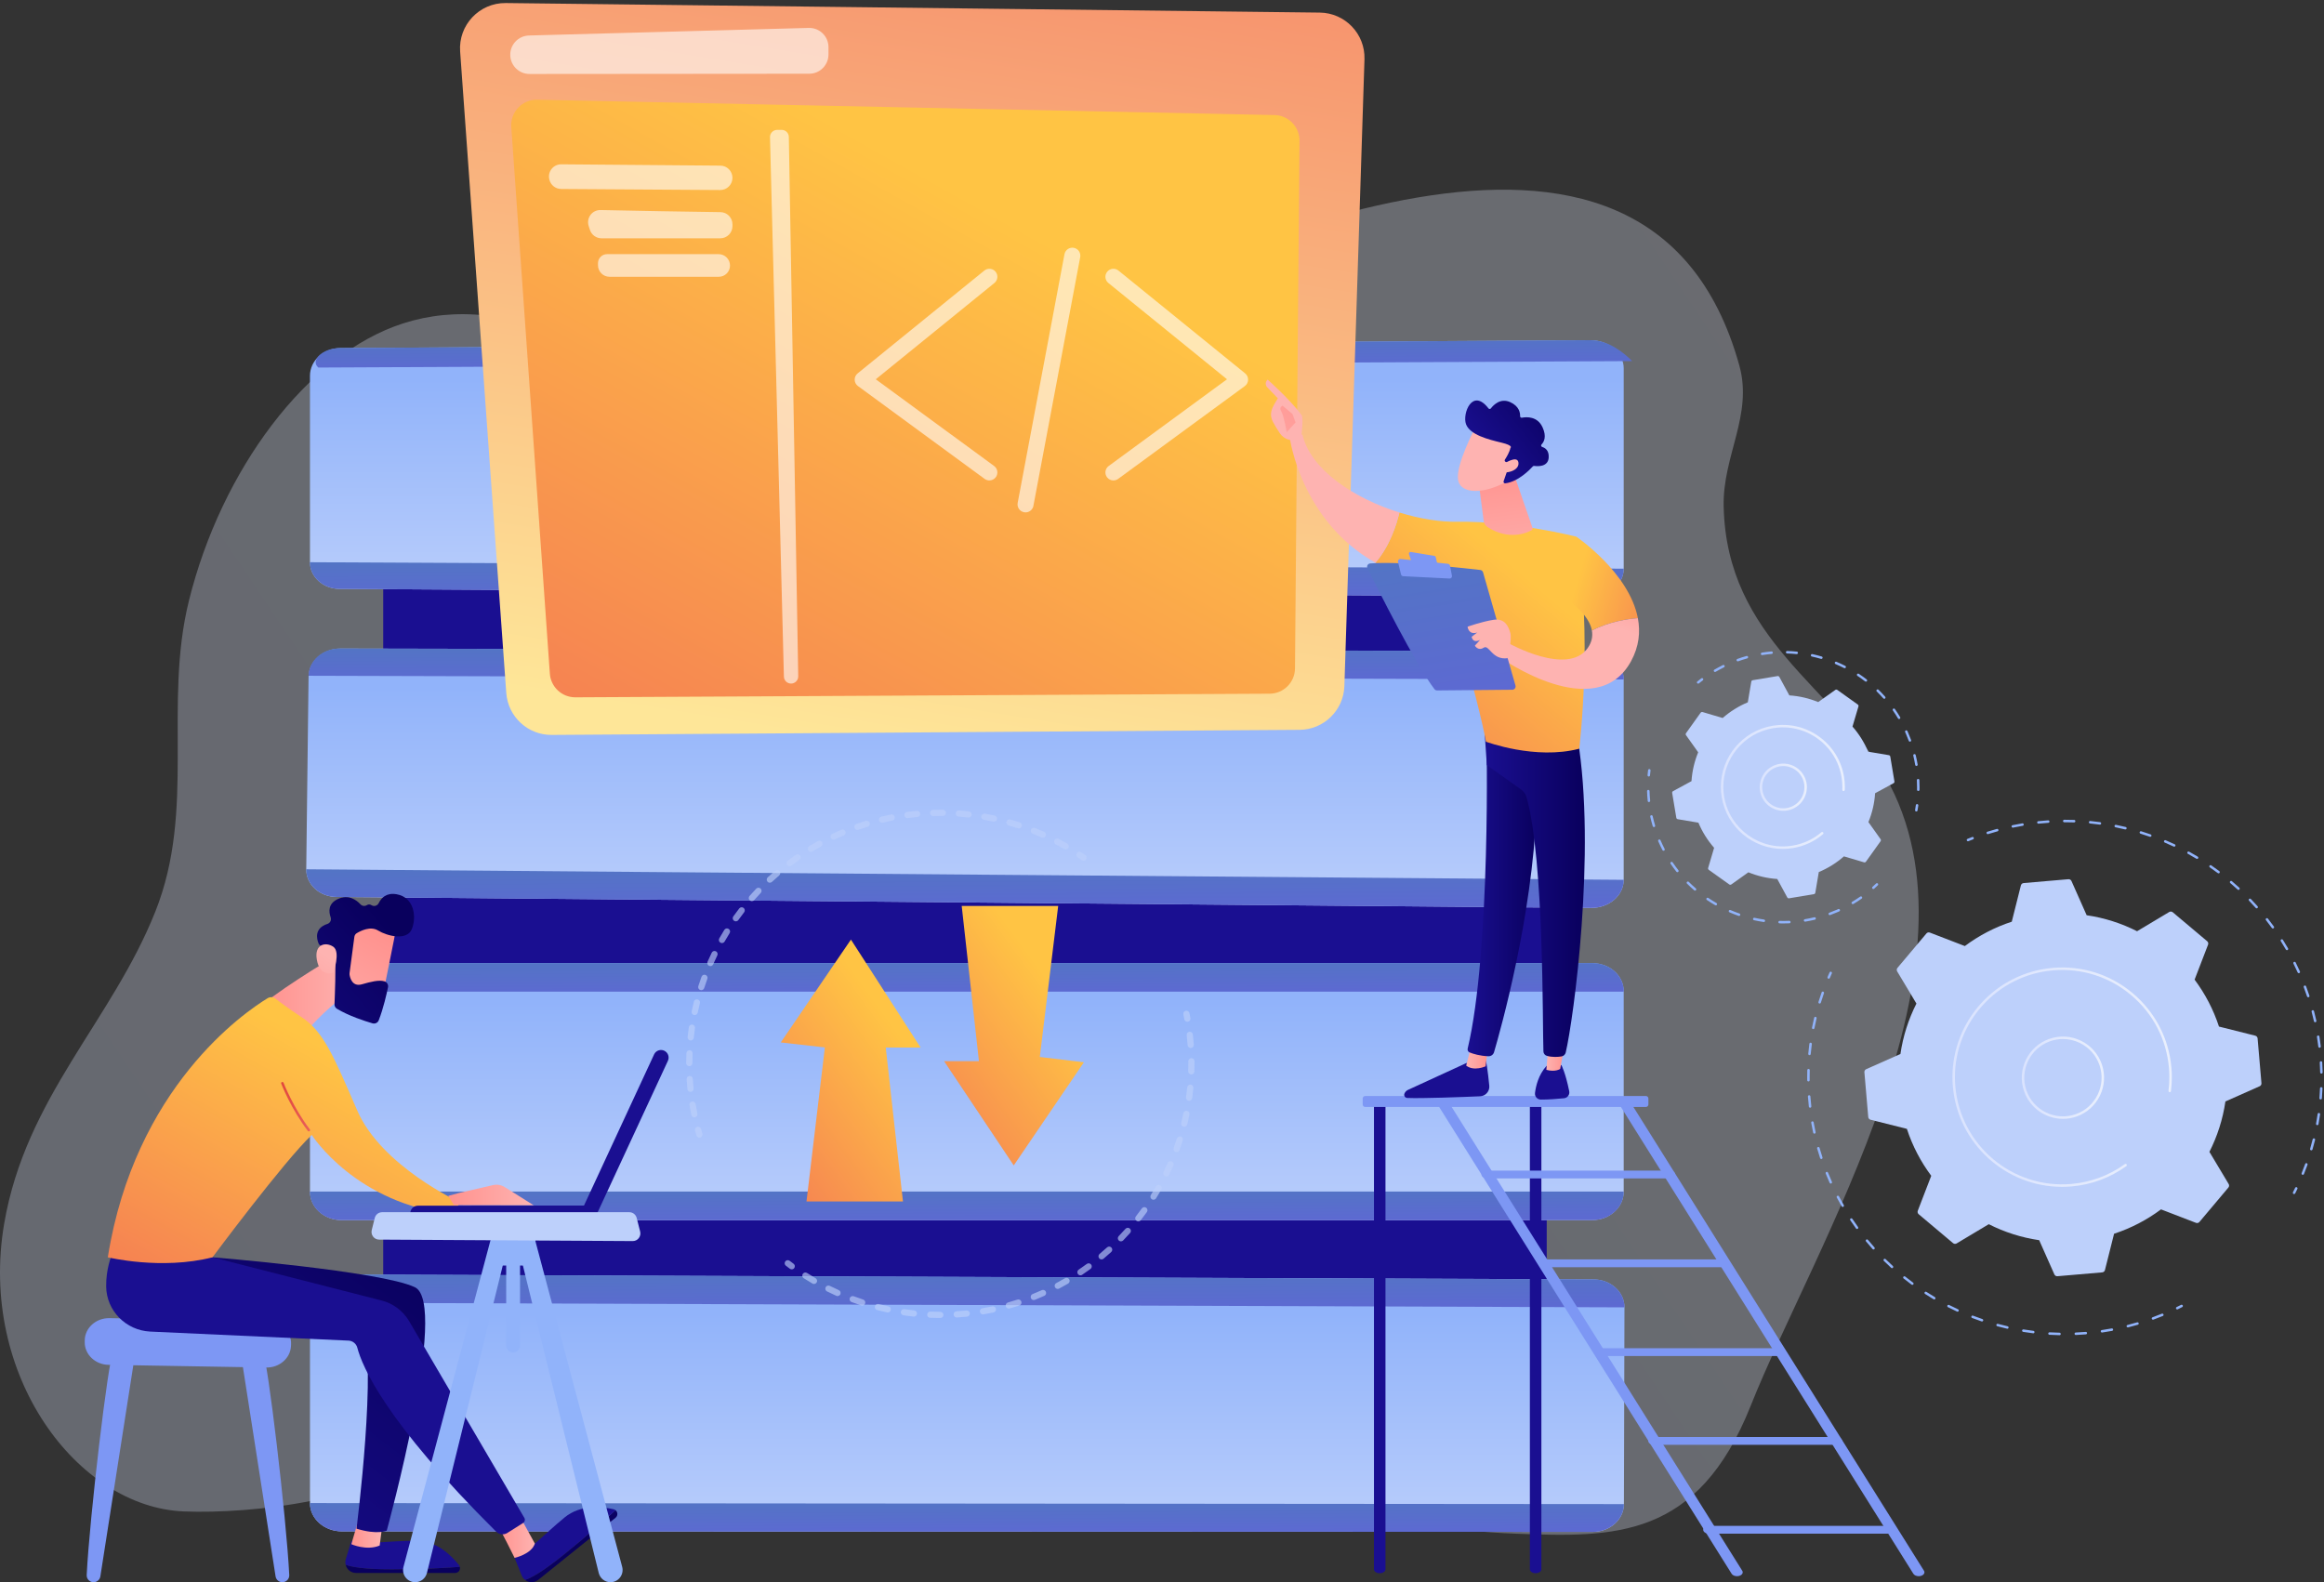<svg width="539" height="367" viewBox="0 0 539 367" fill="none" xmlns="http://www.w3.org/2000/svg">
<rect x="0" y="0" width="539" height="367" fill="#333333" stroke="none"/>
<path opacity="0.3" d="M437.255 180.101C425.446 159.447 400.42 148.38 399.765 117.429C399.518 105.709 406.59 96.292 403.407 84.8C382.055 7.709 281.194 60.542 237.633 76.835C219.493 83.62 197.792 91.177 178.289 90.186C155.836 89.045 134.976 75.697 112.75 73.192C105.904 72.42 99.506 73.082 93.524 75.002C71.097 82.199 51.296 109.223 43.839 139.246C37.795 163.584 45.517 187.61 36.027 211.443C25.911 236.846 5.989 254.491 0.97 283.818C-5.054 319.017 17.962 349.628 42.685 350.585C58.422 351.194 87.592 348.045 100.961 335.881C117.24 321.07 133.239 320.096 152.216 320.663C188.331 321.743 224.445 331.924 260.095 339.173C290.642 345.384 320.75 354.582 351.709 355.75C374.445 356.608 393.739 356.993 406.042 326.058C420.746 289.082 462.026 223.427 437.255 180.101Z" fill="url(#paint0_linear_1825_1598)"/>
<path d="M504.952 303.725C504.845 303.725 504.743 303.666 504.693 303.563C504.624 303.42 504.683 303.248 504.826 303.178C505.17 303.011 505.512 302.841 505.851 302.667C505.994 302.595 506.167 302.651 506.239 302.793C506.311 302.935 506.255 303.108 506.113 303.18C505.77 303.356 505.425 303.528 505.078 303.697C505.038 303.716 504.995 303.725 504.952 303.725Z" fill="#91B3FA"/>
<path d="M477.657 309.701C477.655 309.701 477.653 309.701 477.651 309.701C476.876 309.685 476.091 309.655 475.316 309.609C475.157 309.599 475.036 309.463 475.046 309.304C475.055 309.146 475.191 309.025 475.35 309.034C476.117 309.079 476.895 309.11 477.662 309.125C477.821 309.128 477.948 309.26 477.945 309.419C477.941 309.576 477.813 309.701 477.657 309.701ZM481.435 309.656C481.282 309.656 481.155 309.535 481.148 309.381C481.141 309.222 481.264 309.088 481.423 309.081C482.189 309.048 482.966 308.999 483.734 308.935C483.893 308.921 484.031 309.04 484.044 309.199C484.057 309.357 483.939 309.496 483.781 309.509C483.006 309.573 482.221 309.623 481.448 309.656C481.444 309.656 481.44 309.656 481.435 309.656ZM471.571 309.266C471.56 309.266 471.547 309.265 471.536 309.263C470.766 309.168 469.988 309.056 469.223 308.931C469.066 308.905 468.959 308.757 468.985 308.6C469.011 308.443 469.158 308.336 469.316 308.363C470.074 308.487 470.844 308.597 471.606 308.692C471.764 308.711 471.876 308.855 471.857 309.013C471.839 309.159 471.715 309.266 471.571 309.266ZM487.512 309.084C487.371 309.084 487.248 308.98 487.227 308.837C487.204 308.679 487.313 308.533 487.471 308.51C488.232 308.4 489.001 308.273 489.754 308.133C489.911 308.104 490.061 308.207 490.09 308.364C490.119 308.52 490.016 308.671 489.859 308.699C489.098 308.84 488.323 308.969 487.554 309.08C487.539 309.082 487.526 309.084 487.512 309.084ZM465.557 308.204C465.535 308.204 465.514 308.202 465.492 308.196C464.735 308.022 463.971 307.83 463.221 307.626C463.067 307.584 462.977 307.426 463.018 307.272C463.06 307.119 463.218 307.028 463.372 307.07C464.115 307.272 464.872 307.462 465.621 307.635C465.776 307.671 465.873 307.826 465.837 307.98C465.807 308.114 465.688 308.204 465.557 308.204ZM493.499 307.899C493.37 307.899 493.252 307.812 493.219 307.681C493.181 307.527 493.274 307.371 493.429 307.332C494.174 307.144 494.925 306.939 495.661 306.723C495.814 306.678 495.974 306.766 496.019 306.919C496.064 307.071 495.976 307.231 495.824 307.276C495.08 307.494 494.321 307.701 493.569 307.89C493.545 307.896 493.522 307.899 493.499 307.899ZM459.681 306.525C459.65 306.525 459.618 306.52 459.587 306.51C458.852 306.258 458.112 305.988 457.388 305.708C457.24 305.651 457.166 305.484 457.224 305.335C457.281 305.187 457.448 305.113 457.596 305.171C458.313 305.448 459.045 305.715 459.774 305.965C459.924 306.016 460.004 306.18 459.953 306.331C459.912 306.45 459.8 306.525 459.681 306.525ZM499.333 306.108C499.215 306.108 499.105 306.036 499.063 305.919C499.008 305.769 499.085 305.604 499.234 305.55C499.956 305.287 500.682 305.006 501.393 304.715C501.541 304.654 501.709 304.725 501.769 304.872C501.829 305.019 501.758 305.187 501.611 305.248C500.893 305.542 500.16 305.825 499.432 306.091C499.399 306.103 499.366 306.108 499.333 306.108ZM454.011 304.252C453.97 304.252 453.93 304.243 453.89 304.225C453.186 303.899 452.478 303.555 451.787 303.202C451.645 303.13 451.589 302.956 451.661 302.815C451.733 302.673 451.907 302.617 452.048 302.69C452.733 303.039 453.434 303.38 454.132 303.702C454.276 303.769 454.339 303.94 454.272 304.084C454.224 304.189 454.12 304.252 454.011 304.252ZM448.607 301.409C448.557 301.409 448.506 301.396 448.46 301.369C447.792 300.973 447.123 300.558 446.473 300.138C446.34 300.051 446.301 299.873 446.388 299.739C446.474 299.606 446.652 299.568 446.786 299.654C447.43 300.071 448.092 300.481 448.754 300.874C448.891 300.955 448.936 301.131 448.855 301.268C448.801 301.359 448.705 301.409 448.607 301.409ZM443.523 298.032C443.463 298.032 443.403 298.013 443.352 297.975C442.729 297.514 442.107 297.034 441.501 296.548C441.377 296.448 441.357 296.267 441.457 296.143C441.557 296.019 441.738 295.999 441.862 296.099C442.461 296.58 443.078 297.056 443.695 297.512C443.823 297.607 443.849 297.787 443.755 297.915C443.698 297.991 443.611 298.032 443.523 298.032ZM438.811 294.155C438.741 294.155 438.672 294.13 438.617 294.08C438.044 293.557 437.473 293.016 436.922 292.473C436.809 292.361 436.808 292.179 436.919 292.065C437.031 291.952 437.213 291.951 437.326 292.063C437.872 292.601 438.437 293.137 439.005 293.654C439.122 293.761 439.131 293.944 439.023 294.061C438.967 294.123 438.889 294.155 438.811 294.155ZM434.52 289.82C434.441 289.82 434.362 289.787 434.305 289.724C433.789 289.146 433.277 288.551 432.784 287.953C432.682 287.83 432.7 287.649 432.822 287.547C432.945 287.446 433.127 287.464 433.228 287.586C433.717 288.178 434.224 288.768 434.734 289.34C434.84 289.458 434.83 289.64 434.712 289.746C434.657 289.796 434.588 289.82 434.52 289.82ZM430.696 285.071C430.606 285.071 430.518 285.03 430.462 284.952C430.007 284.324 429.559 283.679 429.131 283.036C429.043 282.903 429.078 282.725 429.211 282.636C429.343 282.548 429.522 282.584 429.61 282.716C430.035 283.353 430.478 283.992 430.929 284.614C431.022 284.742 430.993 284.923 430.864 285.016C430.813 285.053 430.754 285.071 430.696 285.071ZM427.38 279.958C427.28 279.958 427.183 279.906 427.13 279.814C426.743 279.144 426.364 278.457 426.004 277.773C425.93 277.632 425.984 277.458 426.125 277.384C426.266 277.31 426.44 277.364 426.514 277.504C426.87 278.182 427.246 278.862 427.629 279.525C427.708 279.663 427.661 279.839 427.523 279.919C427.478 279.945 427.429 279.958 427.38 279.958ZM424.609 274.534C424.499 274.534 424.394 274.471 424.346 274.363C424.03 273.656 423.723 272.932 423.434 272.212C423.375 272.064 423.446 271.897 423.594 271.838C423.743 271.779 423.91 271.85 423.969 271.998C424.255 272.711 424.558 273.428 424.872 274.128C424.937 274.274 424.872 274.444 424.727 274.509C424.688 274.526 424.648 274.534 424.609 274.534ZM422.409 268.843C422.288 268.843 422.175 268.766 422.135 268.645C421.894 267.91 421.663 267.158 421.45 266.411C421.406 266.258 421.495 266.099 421.648 266.055C421.801 266.011 421.96 266.1 422.004 266.253C422.215 266.993 422.443 267.738 422.682 268.465C422.732 268.617 422.65 268.779 422.499 268.829C422.468 268.838 422.438 268.843 422.409 268.843ZM420.805 262.956C420.673 262.956 420.553 262.864 420.524 262.729C420.36 261.974 420.207 261.203 420.071 260.437C420.043 260.281 420.148 260.131 420.304 260.104C420.461 260.076 420.61 260.18 420.638 260.337C420.773 261.095 420.924 261.859 421.087 262.607C421.121 262.762 421.022 262.916 420.867 262.95C420.846 262.954 420.825 262.956 420.805 262.956ZM419.81 256.935C419.666 256.935 419.541 256.827 419.525 256.68C419.437 255.909 419.363 255.126 419.305 254.353C419.293 254.195 419.412 254.056 419.571 254.045C419.731 254.032 419.868 254.152 419.879 254.31C419.937 255.076 420.01 255.851 420.097 256.615C420.115 256.773 420.001 256.915 419.843 256.934C419.832 256.935 419.821 256.935 419.81 256.935ZM419.429 250.844C419.271 250.844 419.143 250.717 419.141 250.559C419.138 250.325 419.137 250.091 419.137 249.858C419.137 249.315 419.144 248.764 419.159 248.221C419.164 248.062 419.293 247.936 419.455 247.941C419.614 247.946 419.739 248.078 419.735 248.237C419.72 248.775 419.713 249.32 419.713 249.858C419.713 250.089 419.714 250.32 419.717 250.552C419.718 250.711 419.591 250.842 419.432 250.843C419.431 250.844 419.43 250.844 419.429 250.844ZM419.671 244.745C419.663 244.745 419.654 244.744 419.645 244.744C419.486 244.729 419.37 244.589 419.384 244.43C419.455 243.659 419.542 242.877 419.643 242.107C419.663 241.949 419.806 241.838 419.966 241.859C420.123 241.88 420.235 242.024 420.214 242.182C420.114 242.945 420.027 243.719 419.957 244.483C419.944 244.632 419.818 244.745 419.671 244.745ZM420.54 238.703C420.522 238.703 420.503 238.701 420.484 238.697C420.328 238.667 420.226 238.515 420.257 238.359C420.407 237.598 420.574 236.83 420.754 236.075C420.791 235.92 420.947 235.825 421.101 235.862C421.256 235.899 421.352 236.054 421.315 236.209C421.137 236.956 420.971 237.717 420.823 238.471C420.796 238.608 420.675 238.703 420.54 238.703ZM422.028 232.783C422 232.783 421.972 232.779 421.943 232.771C421.791 232.724 421.706 232.563 421.753 232.411C421.98 231.671 422.225 230.924 422.483 230.19C422.535 230.04 422.699 229.961 422.85 230.014C423 230.067 423.079 230.231 423.026 230.381C422.772 231.107 422.528 231.847 422.303 232.58C422.265 232.704 422.151 232.783 422.028 232.783Z" fill="#91B3FA"/>
<path d="M424.132 227.017C424.094 227.017 424.056 227.01 424.019 226.994C423.873 226.932 423.805 226.763 423.867 226.617C424.017 226.262 424.171 225.908 424.329 225.557C424.394 225.411 424.565 225.347 424.709 225.411C424.855 225.476 424.919 225.647 424.855 225.792C424.698 226.14 424.546 226.49 424.397 226.842C424.35 226.952 424.244 227.017 424.132 227.017Z" fill="#91B3FA"/>
<path d="M456.429 195.133C456.315 195.133 456.207 195.065 456.162 194.954C456.102 194.806 456.173 194.638 456.32 194.578C456.676 194.433 457.035 194.291 457.395 194.152C457.544 194.095 457.71 194.169 457.767 194.317C457.825 194.466 457.751 194.632 457.602 194.69C457.245 194.827 456.89 194.968 456.537 195.112C456.502 195.126 456.465 195.133 456.429 195.133Z" fill="#91B3FA"/>
<path d="M534.086 272.507C534.05 272.507 534.013 272.5 533.978 272.486C533.83 272.426 533.759 272.258 533.819 272.111C534.103 271.409 534.377 270.693 534.634 269.983C534.688 269.833 534.852 269.756 535.002 269.81C535.152 269.864 535.229 270.029 535.176 270.179C534.917 270.895 534.64 271.619 534.353 272.327C534.308 272.439 534.2 272.507 534.086 272.507ZM536.056 266.832C536.029 266.832 536.002 266.828 535.976 266.82C535.823 266.776 535.735 266.616 535.78 266.463C535.991 265.737 536.191 264.997 536.374 264.264C536.413 264.109 536.569 264.016 536.723 264.054C536.878 264.092 536.971 264.249 536.933 264.403C536.748 265.143 536.546 265.891 536.332 266.624C536.296 266.75 536.181 266.832 536.056 266.832ZM537.441 260.986C537.424 260.986 537.406 260.984 537.389 260.981C537.232 260.952 537.128 260.802 537.157 260.645C537.294 259.902 537.418 259.145 537.525 258.397C537.548 258.239 537.694 258.13 537.851 258.153C538.009 258.175 538.118 258.321 538.095 258.479C537.987 259.234 537.862 259.998 537.724 260.749C537.698 260.888 537.577 260.986 537.441 260.986ZM538.224 255.028C538.216 255.028 538.208 255.028 538.2 255.028C538.042 255.015 537.924 254.876 537.936 254.717C537.996 253.964 538.043 253.198 538.074 252.443C538.081 252.284 538.221 252.161 538.374 252.167C538.533 252.174 538.656 252.308 538.65 252.466C538.618 253.229 538.572 254.002 538.511 254.764C538.498 254.914 538.372 255.028 538.224 255.028ZM538.399 249.022C538.243 249.022 538.114 248.897 538.111 248.74C538.095 247.985 538.064 247.219 538.019 246.464C538.009 246.305 538.13 246.169 538.289 246.159C538.45 246.15 538.584 246.271 538.593 246.43C538.639 247.192 538.67 247.965 538.687 248.728C538.69 248.887 538.564 249.019 538.405 249.022C538.403 249.022 538.401 249.022 538.399 249.022ZM537.97 243.03C537.827 243.03 537.702 242.923 537.685 242.777C537.593 242.024 537.486 241.265 537.367 240.522C537.342 240.365 537.448 240.217 537.605 240.192C537.765 240.167 537.91 240.274 537.935 240.431C538.056 241.181 538.164 241.946 538.256 242.707C538.276 242.865 538.163 243.009 538.005 243.028C537.994 243.03 537.982 243.03 537.97 243.03ZM536.949 237.113C536.817 237.113 536.699 237.022 536.669 236.888C536.503 236.15 536.321 235.406 536.127 234.676C536.086 234.522 536.178 234.365 536.331 234.324C536.485 234.283 536.643 234.375 536.684 234.528C536.879 235.265 537.063 236.017 537.23 236.762C537.265 236.917 537.168 237.071 537.013 237.106C536.991 237.111 536.97 237.113 536.949 237.113ZM535.339 231.328C535.219 231.328 535.106 231.252 535.066 231.131C534.826 230.412 534.57 229.69 534.304 228.985C534.247 228.836 534.323 228.67 534.471 228.614C534.62 228.557 534.787 228.633 534.843 228.781C535.112 229.494 535.371 230.223 535.613 230.949C535.663 231.1 535.582 231.263 535.431 231.313C535.4 231.323 535.37 231.328 535.339 231.328ZM533.151 225.735C533.042 225.735 532.937 225.672 532.889 225.565C532.577 224.875 532.248 224.183 531.912 223.508C531.841 223.365 531.899 223.192 532.041 223.122C532.184 223.05 532.356 223.109 532.427 223.251C532.767 223.933 533.099 224.632 533.414 225.328C533.479 225.473 533.415 225.644 533.27 225.709C533.231 225.727 533.191 225.735 533.151 225.735ZM530.409 220.398C530.31 220.398 530.213 220.346 530.16 220.254C529.78 219.601 529.384 218.947 528.982 218.31C528.897 218.176 528.937 217.998 529.071 217.913C529.206 217.828 529.383 217.868 529.469 218.002C529.875 218.645 530.275 219.305 530.658 219.965C530.738 220.103 530.691 220.279 530.553 220.359C530.508 220.385 530.458 220.398 530.409 220.398ZM527.142 215.369C527.053 215.369 526.965 215.327 526.908 215.249C526.465 214.637 526.004 214.026 525.539 213.433C525.441 213.308 525.463 213.127 525.588 213.029C525.713 212.931 525.894 212.952 525.992 213.078C526.462 213.676 526.927 214.293 527.375 214.911C527.468 215.04 527.439 215.22 527.31 215.314C527.259 215.351 527.2 215.369 527.142 215.369ZM523.381 210.692C523.302 210.692 523.223 210.66 523.166 210.596C522.664 210.032 522.144 209.47 521.62 208.925C521.51 208.811 521.513 208.628 521.628 208.518C521.743 208.408 521.925 208.411 522.035 208.526C522.564 209.076 523.089 209.644 523.596 210.212C523.702 210.331 523.691 210.513 523.572 210.619C523.518 210.668 523.449 210.692 523.381 210.692ZM519.168 206.415C519.099 206.415 519.029 206.39 518.973 206.34C518.418 205.83 517.844 205.322 517.267 204.832C517.146 204.729 517.131 204.547 517.234 204.426C517.337 204.305 517.519 204.29 517.64 204.393C518.222 204.888 518.802 205.4 519.363 205.915C519.48 206.023 519.488 206.205 519.381 206.322C519.324 206.384 519.246 206.415 519.168 206.415ZM514.546 202.581C514.486 202.581 514.425 202.563 514.373 202.524C513.768 202.071 513.145 201.624 512.524 201.194C512.393 201.104 512.36 200.925 512.45 200.794C512.541 200.663 512.72 200.63 512.851 200.72C513.479 201.154 514.107 201.605 514.719 202.063C514.846 202.158 514.872 202.338 514.777 202.466C514.72 202.541 514.633 202.581 514.546 202.581ZM509.561 199.229C509.51 199.229 509.459 199.216 509.412 199.188C508.765 198.798 508.1 198.415 507.438 198.05C507.298 197.974 507.248 197.798 507.324 197.659C507.401 197.52 507.576 197.469 507.715 197.546C508.385 197.914 509.055 198.301 509.709 198.695C509.846 198.777 509.89 198.954 509.808 199.09C509.754 199.179 509.658 199.229 509.561 199.229ZM504.263 196.393C504.221 196.393 504.179 196.384 504.14 196.366C503.456 196.043 502.756 195.729 502.059 195.432C501.913 195.37 501.845 195.201 501.907 195.054C501.97 194.908 502.139 194.84 502.285 194.902C502.989 195.202 503.696 195.519 504.386 195.845C504.53 195.913 504.591 196.085 504.523 196.228C504.474 196.332 504.371 196.393 504.263 196.393ZM498.704 194.106C498.672 194.106 498.64 194.1 498.608 194.089C497.893 193.837 497.165 193.595 496.442 193.371C496.29 193.323 496.205 193.162 496.252 193.01C496.3 192.858 496.462 192.774 496.613 192.82C497.342 193.047 498.078 193.291 498.799 193.546C498.949 193.599 499.028 193.763 498.975 193.913C498.934 194.031 498.822 194.106 498.704 194.106ZM461.011 193.482C460.888 193.482 460.775 193.403 460.736 193.28C460.688 193.129 460.773 192.967 460.924 192.919C461.653 192.69 462.395 192.473 463.132 192.272C463.285 192.23 463.443 192.321 463.485 192.474C463.527 192.628 463.437 192.786 463.283 192.828C462.554 193.026 461.819 193.242 461.097 193.469C461.069 193.478 461.04 193.482 461.011 193.482ZM492.939 192.392C492.917 192.392 492.894 192.39 492.871 192.384C492.135 192.205 491.385 192.039 490.642 191.889C490.486 191.857 490.385 191.705 490.416 191.55C490.448 191.394 490.598 191.292 490.755 191.324C491.506 191.476 492.263 191.644 493.006 191.824C493.161 191.861 493.256 192.017 493.218 192.172C493.187 192.304 493.069 192.392 492.939 192.392ZM466.825 191.973C466.691 191.973 466.571 191.879 466.543 191.743C466.511 191.587 466.611 191.435 466.767 191.403C467.513 191.249 468.273 191.107 469.028 190.981C469.185 190.955 469.333 191.061 469.359 191.218C469.385 191.374 469.279 191.523 469.122 191.549C468.376 191.674 467.622 191.815 466.883 191.967C466.864 191.971 466.844 191.973 466.825 191.973ZM487.032 191.275C487.019 191.275 487.006 191.274 486.993 191.272C486.244 191.169 485.483 191.08 484.731 191.007C484.572 190.991 484.456 190.85 484.472 190.692C484.488 190.534 484.627 190.418 484.787 190.434C485.546 190.508 486.315 190.598 487.071 190.701C487.228 190.723 487.339 190.868 487.317 191.026C487.297 191.17 487.174 191.275 487.032 191.275ZM472.761 191.053C472.615 191.053 472.49 190.943 472.475 190.795C472.458 190.637 472.573 190.495 472.731 190.479C473.492 190.399 474.263 190.333 475.023 190.283C475.182 190.273 475.319 190.393 475.33 190.552C475.34 190.71 475.22 190.847 475.061 190.858C474.308 190.908 473.544 190.973 472.791 191.052C472.781 191.052 472.771 191.053 472.761 191.053ZM481.048 190.763C481.045 190.763 481.042 190.763 481.038 190.763C480.361 190.739 479.673 190.727 478.994 190.727L478.761 190.728C478.761 190.728 478.76 190.728 478.76 190.728C478.601 190.728 478.472 190.6 478.472 190.441C478.471 190.282 478.6 190.153 478.759 190.152L478.994 190.151C479.679 190.151 480.374 190.163 481.058 190.187C481.217 190.193 481.341 190.326 481.336 190.485C481.331 190.641 481.203 190.763 481.048 190.763Z" fill="#91B3FA"/>
<path d="M532.059 276.968C532.016 276.968 531.971 276.958 531.93 276.937C531.788 276.866 531.731 276.693 531.802 276.551C531.974 276.21 532.143 275.867 532.308 275.523C532.378 275.379 532.55 275.319 532.693 275.388C532.836 275.457 532.897 275.628 532.827 275.772C532.66 276.12 532.49 276.466 532.316 276.81C532.266 276.91 532.165 276.968 532.059 276.968Z" fill="#91B3FA"/>
<path d="M516.822 275.459C517.018 275.226 517.045 274.894 516.888 274.633L512.426 267.176C514.262 263.557 515.535 259.619 516.135 255.486L524.072 251.962C524.35 251.838 524.519 251.551 524.493 251.248L523.6 240.863C523.573 240.56 523.358 240.306 523.063 240.232L514.64 238.115C513.343 234.146 511.416 230.483 508.989 227.231L512.111 219.121C512.221 218.837 512.138 218.515 511.904 218.319L503.929 211.607C503.696 211.411 503.364 211.384 503.103 211.541L495.646 216.003C492.027 214.167 488.089 212.895 483.956 212.294L480.432 204.357C480.308 204.079 480.022 203.91 479.718 203.936L469.333 204.829C469.03 204.856 468.776 205.071 468.702 205.367L466.585 213.789C462.615 215.087 458.953 217.013 455.701 219.44L447.591 216.318C447.307 216.209 446.984 216.291 446.788 216.524L440.077 224.5C439.88 224.733 439.854 225.065 440.01 225.326L444.472 232.783C442.636 236.402 441.364 240.34 440.764 244.473L432.827 247.997C432.548 248.121 432.379 248.407 432.405 248.711L433.299 259.096C433.325 259.4 433.541 259.653 433.836 259.727L442.258 261.844C443.556 265.813 445.482 269.476 447.91 272.728L444.787 280.838C444.678 281.122 444.761 281.444 444.994 281.641L452.969 288.352C453.202 288.548 453.534 288.575 453.795 288.418L461.252 283.957C464.871 285.793 468.809 287.065 472.942 287.665L476.466 295.602C476.59 295.881 476.876 296.05 477.18 296.024L487.565 295.13C487.868 295.104 488.122 294.889 488.196 294.593L490.313 286.171C494.282 284.873 497.945 282.947 501.197 280.52L509.307 283.642C509.591 283.752 509.913 283.669 510.109 283.436L516.822 275.459Z" fill="#BDD0FB"/>
<path d="M478.459 259.523C474.503 259.523 470.796 257.043 469.432 253.1C467.711 248.127 470.357 242.681 475.33 240.96C477.739 240.127 480.328 240.281 482.621 241.395C484.913 242.509 486.635 244.449 487.469 246.858C489.19 251.831 486.544 257.277 481.571 258.997C480.541 259.354 479.491 259.523 478.459 259.523ZM478.458 241.007C477.47 241.007 476.479 241.172 475.518 241.505C470.845 243.122 468.359 248.239 469.976 252.911C471.593 257.584 476.71 260.07 481.383 258.453C486.055 256.837 488.542 251.72 486.925 247.047C486.141 244.783 484.524 242.96 482.369 241.913C481.129 241.311 479.797 241.007 478.458 241.007Z" fill="url(#paint1_linear_1825_1598)"/>
<path d="M478.249 275.292C465.2 275.293 454.062 265.27 452.923 252.033C452.86 251.296 452.828 250.563 452.828 249.837C452.826 236.786 462.849 225.645 476.087 224.506C482.858 223.923 489.449 226.012 494.648 230.387C499.847 234.762 503.031 240.9 503.614 247.67C503.677 248.405 503.709 249.142 503.709 249.878C503.709 250.953 503.641 252.026 503.507 253.086C503.486 253.243 503.339 253.355 503.185 253.335C503.039 253.316 502.933 253.192 502.933 253.05C502.933 253.037 502.934 253.025 502.935 253.013C503.067 251.977 503.133 250.929 503.133 249.878C503.133 249.159 503.102 248.438 503.04 247.72C502.471 241.103 499.359 235.104 494.277 230.828C489.196 226.552 482.754 224.511 476.137 225.08C463.198 226.194 453.403 237.082 453.404 249.837C453.404 250.547 453.435 251.263 453.497 251.984C454.672 265.643 466.74 275.799 480.4 274.624C484.891 274.237 489.185 272.644 492.818 270.018C492.947 269.925 493.127 269.954 493.22 270.083C493.257 270.134 493.275 270.193 493.274 270.252C493.274 270.341 493.233 270.429 493.155 270.485C489.438 273.172 485.044 274.802 480.449 275.197C479.711 275.26 478.977 275.292 478.249 275.292Z" fill="url(#paint2_linear_1825_1598)"/>
<path d="M436.161 194.653L433.338 190.686C434.203 188.584 434.739 186.328 434.89 183.993L439.167 181.672C439.317 181.59 439.399 181.423 439.371 181.254L438.41 175.494C438.382 175.326 438.251 175.194 438.082 175.165L433.284 174.357C432.383 172.198 431.145 170.237 429.645 168.529L431.028 163.861C431.076 163.697 431.016 163.521 430.877 163.421L426.125 160.027C425.986 159.928 425.799 159.928 425.66 160.027L421.693 162.85C419.59 161.985 417.335 161.449 415 161.298L412.679 157.021C412.597 156.871 412.43 156.789 412.261 156.817L406.501 157.778C406.332 157.806 406.2 157.938 406.172 158.106L405.364 162.904C403.204 163.805 401.244 165.044 399.535 166.544L394.867 165.16C394.704 165.112 394.527 165.172 394.428 165.311L391.034 170.064C390.934 170.202 390.934 170.389 391.033 170.528L393.856 174.495C392.992 176.598 392.456 178.854 392.304 181.189L388.028 183.51C387.878 183.591 387.796 183.758 387.824 183.927L388.784 189.688C388.812 189.856 388.944 189.988 389.112 190.016L393.91 190.824C394.811 192.984 396.05 194.944 397.55 196.653L396.166 201.321C396.118 201.484 396.178 201.661 396.317 201.76L401.07 205.154C401.209 205.253 401.395 205.254 401.534 205.155L405.501 202.332C407.604 203.197 409.86 203.732 412.195 203.884L414.516 208.16C414.597 208.31 414.765 208.392 414.933 208.364L420.693 207.404C420.862 207.375 420.994 207.244 421.022 207.075L421.83 202.277C423.99 201.376 425.95 200.138 427.659 198.638L432.327 200.021C432.49 200.07 432.666 200.009 432.766 199.87L436.16 195.118C436.26 194.979 436.26 194.792 436.161 194.653Z" fill="#BDD0FB"/>
<path d="M413.599 188.068C412.925 188.068 412.25 187.942 411.603 187.689C410.242 187.156 409.169 186.125 408.583 184.786C407.997 183.446 407.967 181.959 408.5 180.597C409.033 179.236 410.064 178.163 411.403 177.577C412.743 176.991 414.23 176.961 415.592 177.494C416.954 178.027 418.026 179.058 418.612 180.397C419.822 183.162 418.557 186.396 415.792 187.606C415.089 187.914 414.344 188.068 413.599 188.068ZM413.597 177.691C412.93 177.691 412.264 177.829 411.634 178.105C410.436 178.629 409.513 179.589 409.037 180.807C408.56 182.025 408.587 183.356 409.111 184.555C409.635 185.753 410.595 186.676 411.813 187.152C413.032 187.629 414.363 187.603 415.561 187.078C418.035 185.996 419.167 183.102 418.085 180.628C417.56 179.43 416.6 178.507 415.382 178.031C414.804 177.804 414.2 177.691 413.597 177.691Z" fill="url(#paint3_linear_1825_1598)"/>
<path d="M434.476 206.21C434.397 206.21 434.318 206.177 434.261 206.114C434.155 205.995 434.165 205.813 434.283 205.707C434.565 205.455 434.846 205.194 435.119 204.931C435.233 204.82 435.416 204.824 435.526 204.938C435.637 205.053 435.633 205.235 435.519 205.345C435.241 205.614 434.954 205.88 434.668 206.136C434.613 206.186 434.544 206.21 434.476 206.21Z" fill="#91B3FA"/>
<path d="M413.607 214.193C413.315 214.193 413.023 214.189 412.731 214.18C412.573 214.176 412.447 214.044 412.452 213.885C412.456 213.726 412.579 213.601 412.747 213.605C413.489 213.626 414.242 213.619 414.985 213.586C415.145 213.579 415.279 213.702 415.286 213.861C415.293 214.019 415.17 214.154 415.011 214.161C414.546 214.182 414.073 214.193 413.607 214.193ZM409.085 213.863C409.071 213.863 409.057 213.862 409.043 213.86C408.295 213.751 407.541 213.612 406.802 213.449C406.647 213.415 406.549 213.261 406.583 213.106C406.617 212.95 406.771 212.852 406.926 212.887C407.652 213.047 408.392 213.183 409.126 213.29C409.284 213.313 409.392 213.459 409.369 213.617C409.349 213.76 409.226 213.863 409.085 213.863ZM418.646 213.781C418.508 213.781 418.385 213.681 418.362 213.54C418.337 213.383 418.443 213.235 418.6 213.209C419.333 213.089 420.07 212.94 420.793 212.766C420.948 212.729 421.103 212.825 421.14 212.979C421.177 213.134 421.082 213.289 420.927 213.327C420.191 213.503 419.439 213.655 418.693 213.778C418.677 213.78 418.662 213.781 418.646 213.781ZM403.335 212.458C403.304 212.458 403.272 212.453 403.241 212.442C402.527 212.194 401.812 211.917 401.117 211.618C400.971 211.555 400.903 211.386 400.966 211.24C401.029 211.094 401.198 211.026 401.344 211.089C402.027 211.382 402.729 211.655 403.43 211.898C403.58 211.95 403.66 212.114 403.608 212.264C403.566 212.383 403.455 212.458 403.335 212.458ZM424.37 212.271C424.253 212.271 424.143 212.199 424.1 212.083C424.045 211.934 424.122 211.768 424.271 211.713C424.858 211.497 425.448 211.26 426.025 211.007C426.131 210.961 426.237 210.914 426.343 210.866C426.488 210.801 426.658 210.866 426.723 211.011C426.789 211.156 426.724 211.326 426.579 211.392C426.472 211.44 426.364 211.488 426.256 211.535C425.668 211.792 425.068 212.034 424.47 212.254C424.437 212.266 424.403 212.271 424.37 212.271ZM397.951 210.001C397.902 210.001 397.852 209.988 397.807 209.963C397.151 209.585 396.501 209.179 395.875 208.756C395.743 208.667 395.708 208.488 395.797 208.356C395.886 208.225 396.065 208.19 396.197 208.279C396.812 208.694 397.451 209.093 398.095 209.463C398.233 209.543 398.28 209.719 398.201 209.857C398.147 209.949 398.05 210.001 397.951 210.001ZM429.712 209.719C429.614 209.719 429.519 209.669 429.465 209.579C429.383 209.442 429.427 209.266 429.564 209.184C430.201 208.802 430.832 208.392 431.44 207.966C431.57 207.875 431.75 207.906 431.841 208.036C431.932 208.166 431.901 208.346 431.771 208.437C431.152 208.872 430.509 209.289 429.86 209.678C429.813 209.706 429.762 209.719 429.712 209.719ZM393.124 206.578C393.057 206.578 392.99 206.555 392.936 206.508C392.362 206.014 391.8 205.492 391.265 204.959C391.153 204.846 391.153 204.664 391.265 204.551C391.377 204.439 391.559 204.439 391.672 204.551C392.197 205.075 392.749 205.587 393.312 206.072C393.432 206.176 393.446 206.358 393.342 206.478C393.285 206.544 393.204 206.578 393.124 206.578ZM389.031 202.306C388.947 202.306 388.862 202.269 388.805 202.197C388.337 201.603 387.884 200.985 387.459 200.359C387.369 200.227 387.404 200.048 387.535 199.959C387.667 199.87 387.846 199.904 387.935 200.035C388.352 200.65 388.797 201.257 389.257 201.84C389.356 201.964 389.335 202.146 389.21 202.244C389.157 202.286 389.094 202.306 389.031 202.306ZM385.82 197.335C385.716 197.335 385.616 197.279 385.564 197.18C385.239 196.553 384.929 195.905 384.645 195.255L384.587 195.122C384.524 194.976 384.591 194.807 384.737 194.744C384.882 194.68 385.053 194.747 385.116 194.893L385.173 195.024C385.452 195.663 385.756 196.299 386.076 196.914C386.149 197.056 386.094 197.23 385.953 197.303C385.91 197.325 385.865 197.335 385.82 197.335ZM383.593 191.85C383.469 191.85 383.355 191.77 383.317 191.645C383.099 190.921 382.905 190.179 382.74 189.441C382.706 189.285 382.803 189.131 382.959 189.097C383.115 189.062 383.268 189.16 383.302 189.315C383.465 190.04 383.655 190.768 383.869 191.48C383.914 191.632 383.828 191.792 383.676 191.838C383.648 191.846 383.62 191.85 383.593 191.85ZM382.435 186.045C382.289 186.045 382.164 185.935 382.149 185.786C382.072 185.034 382.022 184.269 382 183.512C381.996 183.353 382.121 183.22 382.28 183.216C382.442 183.213 382.571 183.337 382.576 183.496C382.597 184.239 382.646 184.99 382.722 185.728C382.738 185.886 382.622 186.027 382.464 186.043C382.455 186.045 382.445 186.045 382.435 186.045Z" fill="#91B3FA"/>
<path d="M382.398 180.111C382.389 180.111 382.38 180.11 382.372 180.109C382.213 180.095 382.096 179.955 382.111 179.797C382.145 179.414 382.187 179.025 382.236 178.642C382.256 178.484 382.399 178.373 382.557 178.392C382.715 178.412 382.827 178.557 382.807 178.714C382.759 179.091 382.718 179.472 382.684 179.849C382.671 179.998 382.545 180.111 382.398 180.111Z" fill="#91B3FA"/>
<path d="M393.847 158.574C393.763 158.574 393.68 158.538 393.623 158.467C393.523 158.344 393.542 158.162 393.665 158.062C393.965 157.819 394.273 157.578 394.581 157.346C394.708 157.251 394.888 157.276 394.984 157.403C395.08 157.53 395.054 157.711 394.927 157.807C394.625 158.034 394.322 158.271 394.028 158.509C393.975 158.553 393.91 158.574 393.847 158.574Z" fill="#91B3FA"/>
<path d="M444.903 183.474C444.901 183.474 444.899 183.474 444.897 183.474C444.738 183.47 444.611 183.339 444.615 183.18C444.619 182.978 444.621 182.775 444.621 182.573C444.621 182.044 444.607 181.508 444.58 180.979C444.571 180.82 444.693 180.685 444.852 180.677C445.006 180.669 445.147 180.79 445.155 180.949C445.183 181.488 445.197 182.034 445.197 182.573C445.197 182.779 445.195 182.985 445.191 183.191C445.188 183.349 445.059 183.474 444.903 183.474ZM444.471 177.665C444.333 177.665 444.211 177.566 444.188 177.425C444.065 176.705 443.916 175.979 443.742 175.269C443.705 175.115 443.799 174.959 443.954 174.921C444.108 174.884 444.264 174.978 444.302 175.133C444.478 175.856 444.631 176.595 444.755 177.329C444.782 177.486 444.677 177.634 444.52 177.661C444.503 177.664 444.487 177.665 444.471 177.665ZM442.966 172.038C442.849 172.038 442.738 171.966 442.696 171.85C442.486 171.282 442.255 170.712 442.012 170.155C441.962 170.04 441.911 169.926 441.859 169.813C441.794 169.668 441.859 169.497 442.003 169.432C442.148 169.366 442.319 169.43 442.384 169.576C442.437 169.691 442.488 169.807 442.539 169.924C442.787 170.491 443.022 171.071 443.236 171.65C443.291 171.799 443.215 171.964 443.066 172.02C443.032 172.032 442.999 172.038 442.966 172.038ZM440.452 166.784C440.354 166.784 440.258 166.734 440.204 166.644C439.83 166.017 439.428 165.395 439.009 164.796C438.918 164.665 438.95 164.486 439.08 164.395C439.211 164.304 439.39 164.336 439.482 164.466C439.908 165.077 440.318 165.71 440.699 166.348C440.78 166.485 440.736 166.662 440.599 166.743C440.553 166.771 440.502 166.784 440.452 166.784ZM437.011 162.085C436.931 162.085 436.852 162.053 436.795 161.989C436.31 161.443 435.8 160.907 435.277 160.396C435.163 160.285 435.16 160.103 435.272 159.989C435.383 159.875 435.565 159.873 435.679 159.984C436.212 160.504 436.732 161.05 437.226 161.606C437.331 161.725 437.321 161.907 437.202 162.013C437.147 162.062 437.079 162.085 437.011 162.085ZM432.755 158.112C432.694 158.112 432.632 158.092 432.58 158.052C432.001 157.605 431.399 157.174 430.791 156.769C430.658 156.681 430.622 156.502 430.71 156.37C430.799 156.238 430.977 156.202 431.11 156.29C431.73 156.701 432.342 157.141 432.932 157.596C433.058 157.693 433.081 157.874 432.984 158C432.927 158.073 432.842 158.112 432.755 158.112ZM397.759 155.867C397.66 155.867 397.564 155.816 397.51 155.724C397.43 155.587 397.476 155.41 397.613 155.33C398.254 154.955 398.918 154.598 399.587 154.268C399.73 154.197 399.903 154.256 399.973 154.398C400.044 154.541 399.985 154.714 399.842 154.784C399.185 155.108 398.533 155.459 397.904 155.827C397.858 155.854 397.808 155.867 397.759 155.867ZM427.835 154.996C427.791 154.996 427.747 154.986 427.705 154.965C427.054 154.633 426.383 154.32 425.71 154.035C425.563 153.972 425.495 153.803 425.557 153.657C425.619 153.511 425.788 153.442 425.935 153.504C426.62 153.795 427.303 154.114 427.966 154.452C428.108 154.524 428.164 154.698 428.092 154.839C428.041 154.939 427.94 154.996 427.835 154.996ZM403.037 153.403C402.919 153.403 402.808 153.329 402.766 153.212C402.712 153.062 402.79 152.897 402.94 152.844C403.641 152.591 404.36 152.361 405.075 152.16C405.228 152.117 405.387 152.207 405.43 152.36C405.474 152.513 405.384 152.672 405.231 152.715C404.529 152.912 403.824 153.138 403.134 153.386C403.102 153.397 403.07 153.403 403.037 153.403ZM422.425 152.841C422.398 152.841 422.371 152.837 422.344 152.829C421.642 152.623 420.925 152.439 420.212 152.282C420.056 152.248 419.958 152.094 419.992 151.939C420.026 151.784 420.18 151.685 420.335 151.72C421.062 151.879 421.792 152.066 422.507 152.277C422.659 152.322 422.747 152.482 422.702 152.634C422.664 152.76 422.55 152.841 422.425 152.841ZM408.678 151.951C408.539 151.951 408.416 151.85 408.394 151.708C408.369 151.551 408.476 151.403 408.633 151.378C409.368 151.261 410.117 151.169 410.859 151.104C411.021 151.09 411.157 151.208 411.17 151.366C411.184 151.525 411.067 151.664 410.908 151.678C410.18 151.741 409.445 151.832 408.724 151.947C408.708 151.95 408.693 151.951 408.678 151.951ZM416.709 151.72C416.7 151.72 416.69 151.72 416.68 151.719C415.953 151.645 415.214 151.597 414.484 151.576C414.325 151.571 414.2 151.438 414.204 151.279C414.209 151.12 414.348 150.996 414.501 151C415.244 151.022 415.997 151.071 416.738 151.146C416.896 151.162 417.012 151.303 416.996 151.461C416.98 151.609 416.855 151.72 416.709 151.72Z" fill="#91B3FA"/>
<path d="M444.446 188.223C444.43 188.223 444.413 188.222 444.397 188.219C444.24 188.192 444.135 188.042 444.163 187.886C444.228 187.51 444.287 187.131 444.338 186.759C444.359 186.601 444.506 186.491 444.662 186.512C444.819 186.534 444.93 186.679 444.908 186.837C444.857 187.215 444.796 187.602 444.73 187.985C444.706 188.125 444.584 188.223 444.446 188.223Z" fill="#91B3FA"/>
<path d="M413.485 196.908C406.587 196.909 400.48 191.916 399.309 184.892C399.176 184.095 399.112 183.303 399.111 182.521C399.11 175.622 404.103 169.514 411.128 168.343C414.917 167.711 418.725 168.593 421.85 170.825C424.976 173.057 427.045 176.374 427.677 180.162C427.809 180.953 427.875 181.753 427.875 182.55C427.875 182.773 427.869 182.996 427.859 183.218C427.851 183.377 427.717 183.5 427.557 183.492C427.403 183.485 427.283 183.358 427.283 183.205C427.283 183.2 427.283 183.196 427.283 183.191C427.293 182.978 427.298 182.764 427.299 182.549C427.299 181.784 427.235 181.016 427.108 180.257C426.706 177.845 425.698 175.633 424.189 173.792C424.187 173.789 424.184 173.786 424.182 173.783C424.177 173.777 424.172 173.771 424.166 173.764C424.138 173.731 424.111 173.697 424.083 173.664C424.035 173.607 423.986 173.55 423.937 173.494C423.92 173.473 423.903 173.453 423.885 173.434C423.673 173.192 423.452 172.958 423.223 172.731C423.169 172.677 423.114 172.624 423.059 172.572C422.979 172.495 422.897 172.419 422.815 172.344C422.769 172.302 422.723 172.26 422.676 172.219C422.308 171.892 421.921 171.584 421.515 171.294C418.515 169.151 414.859 168.304 411.223 168.911C404.479 170.035 399.686 175.899 399.687 182.521C399.687 183.272 399.749 184.033 399.876 184.797C401.128 192.305 408.253 197.395 415.762 196.143C418.231 195.732 420.537 194.661 422.432 193.048C422.553 192.945 422.735 192.96 422.838 193.081C422.884 193.135 422.907 193.201 422.907 193.267C422.907 193.349 422.873 193.429 422.806 193.486C420.831 195.167 418.428 196.283 415.857 196.711C415.061 196.844 414.268 196.908 413.485 196.908Z" fill="url(#paint4_linear_1825_1598)"/>
<path d="M358.727 109.06H88.879V335.133H358.727V109.06Z" fill="url(#paint5_linear_1825_1598)"/>
<path d="M368.79 78.91L78.987 80.735C75.056 80.76 71.889 83.637 71.889 87.161V130.411C71.889 133.805 74.941 136.576 78.726 136.599L368.796 138.426C373.1 138.453 376.584 135.534 376.584 131.907V85.429C376.584 81.802 373.094 78.883 368.79 78.91Z" fill="url(#paint6_linear_1825_1598)"/>
<path d="M368.796 78.91L78.715 80.737C74.93 80.76 71.866 83.531 73.82 85.253L378.549 83.758C376.594 81.802 373.1 78.883 368.796 78.91Z" fill="url(#paint7_linear_1825_1598)"/>
<path d="M78.716 136.599L368.797 138.426C373.101 138.453 376.596 135.534 376.596 131.907L71.867 130.412C71.867 133.805 74.931 136.576 78.716 136.599Z" fill="url(#paint8_linear_1825_1598)"/>
<path d="M369.019 151.032L78.985 150.43C74.928 150.422 71.608 153.358 71.564 156.988L71.026 201.632C70.984 205.142 74.12 208.015 78.035 208.05L369.001 210.594C373.188 210.631 376.58 207.713 376.58 204.079V157.601C376.58 153.981 373.196 151.04 369.019 151.032Z" fill="url(#paint9_linear_1825_1598)"/>
<path d="M369.023 151.032L78.715 150.43C74.809 150.422 71.611 153.249 71.568 156.745L376.59 157.601C376.59 153.981 373.2 151.04 369.023 151.032Z" fill="url(#paint10_linear_1825_1598)"/>
<path d="M78.035 208.049L369.005 210.594C373.192 210.63 376.589 207.713 376.589 204.079L71.026 201.632C70.983 205.141 74.12 208.015 78.035 208.049Z" fill="url(#paint11_linear_1825_1598)"/>
<path d="M369.285 223.393H79.455C75.263 223.393 71.889 226.401 71.889 230.168V276.393C71.889 280.02 75.138 283.007 79.174 283.007H369.285C373.321 283.007 376.584 280.02 376.584 276.393V229.915C376.584 226.288 373.321 223.393 369.285 223.393Z" fill="url(#paint12_linear_1825_1598)"/>
<path d="M369.287 223.393H79.176C75.14 223.393 71.867 226.272 71.867 230.016H376.596C376.596 226.272 373.323 223.393 369.287 223.393Z" fill="url(#paint13_linear_1825_1598)"/>
<path d="M79.176 283.007H369.287C373.323 283.007 376.596 280.127 376.596 276.383H71.867C71.867 280.127 75.14 283.007 79.176 283.007Z" fill="url(#paint14_linear_1825_1598)"/>
<path d="M369.592 296.76L79.608 295.625C75.339 295.608 71.889 298.65 71.889 302.418V348.644C71.889 352.269 75.209 355.209 79.317 355.211L369.437 355.322C373.403 355.324 376.622 352.439 376.633 348.879L376.76 303.24C376.77 299.677 373.561 296.776 369.592 296.76Z" fill="url(#paint15_linear_1825_1598)"/>
<path d="M369.594 296.761L79.312 295.625C75.201 295.608 71.867 298.537 71.867 302.166L376.76 303.241C376.77 299.677 373.563 296.776 369.594 296.761Z" fill="url(#paint16_linear_1825_1598)"/>
<path d="M79.308 355.211L369.433 355.323C373.4 355.324 376.622 352.439 376.632 348.88L71.867 348.644C71.867 352.27 75.199 355.21 79.308 355.211Z" fill="url(#paint17_linear_1825_1598)"/>
<path d="M26.199 313.769C25.11 315.38 20.783 351.858 20.106 365.33C20.06 366.241 20.788 367 21.701 367C22.488 367 23.157 366.427 23.278 365.65L31.193 314.929L26.199 313.769Z" fill="#7D97F4"/>
<path d="M60.992 313.769C62.081 315.38 66.408 351.858 67.085 365.33C67.131 366.241 66.402 367 65.49 367C64.704 367 64.034 366.427 63.913 365.65L55.998 314.929L60.992 313.769Z" fill="#7D97F4"/>
<path d="M19.654 310.921L19.651 311.319C19.624 314.181 22.09 316.528 25.177 316.581L61.761 317.203C64.804 317.255 67.34 315.056 67.488 312.239L67.507 311.875C67.661 308.936 65.166 306.461 61.993 306.404L25.393 305.748C22.26 305.692 19.681 308.017 19.654 310.921Z" fill="#7D97F4"/>
<path d="M90.828 364.004C84.324 364.004 81.447 363.446 80.16 362.938C80.41 364.005 81.361 364.849 82.564 364.849H105.571C106.345 364.849 106.834 364.107 106.649 363.436C104.027 363.647 98.456 364.004 90.828 364.004Z" fill="url(#paint18_linear_1825_1598)"/>
<path d="M106.649 363.436C106.611 363.3 106.556 363.167 106.46 363.044C104.708 360.807 101.187 357.292 96.398 357.36C89.382 357.459 86.936 358.22 81.485 357.403L80.198 361.666C80.067 362.1 80.065 362.534 80.16 362.938C81.446 363.447 84.324 364.004 90.827 364.004C98.456 364.004 104.026 363.647 106.649 363.436Z" fill="url(#paint19_linear_1825_1598)"/>
<path d="M83.063 352.81L81.484 358.179C81.484 358.179 84.982 359.771 88.058 358.493L88.662 353.841L83.063 352.81Z" fill="url(#paint20_linear_1825_1598)"/>
<path d="M130.748 360.623C125.679 364.696 123.088 366.066 121.768 366.477C122.628 367.149 123.896 367.207 124.832 366.455L142.767 352.044C143.371 351.559 143.29 350.677 142.727 350.272C140.814 352.078 136.695 355.845 130.748 360.623Z" fill="url(#paint21_linear_1825_1598)"/>
<path d="M142.726 350.272C142.613 350.19 142.487 350.121 142.336 350.086C139.575 349.448 134.64 348.927 130.948 351.979C125.541 356.45 124.109 358.572 119.35 361.353L121.004 365.466C121.173 365.885 121.442 366.224 121.767 366.477C123.087 366.066 125.678 364.697 130.747 360.623C136.694 355.845 140.814 352.078 142.726 350.272Z" fill="url(#paint22_linear_1825_1598)"/>
<path d="M49.292 291.635C49.292 291.635 88.229 294.814 96.216 298.574C104.204 302.334 89.698 355.034 89.698 355.034C89.698 355.034 87.524 356.08 82.685 354.576C82.685 354.576 87.647 315.686 83.955 307.253L41.797 300.357L49.292 291.635Z" fill="url(#paint23_linear_1825_1598)"/>
<path d="M115.482 353.951C115.844 354.28 119.351 361.354 119.351 361.354C119.351 361.354 123.255 360.509 124.052 358.038L120.538 351.654L115.482 353.951Z" fill="url(#paint24_linear_1825_1598)"/>
<path d="M25.84 291.309C25.84 291.309 24.571 294.362 24.623 298.419C24.694 304.03 29.205 308.583 34.81 308.863L80.839 310.962C81.811 311.007 82.633 311.679 82.877 312.621C83.959 316.805 89.246 329.653 115.089 355.289C115.776 355.972 116.848 356.087 117.667 355.57L121.345 353.247C121.732 353.003 121.855 352.496 121.624 352.102L94.823 306.337C93.416 304.014 91.153 302.335 88.521 301.663L49.29 291.635L25.84 291.309Z" fill="url(#paint25_linear_1825_1598)"/>
<path d="M79.237 220.846C79.237 220.846 66.269 228.538 61.242 232.761L71.633 238.559C71.633 238.559 77.249 232.072 82.598 229.369L79.237 220.846Z" fill="url(#paint26_linear_1825_1598)"/>
<path d="M25.002 291.635C25.002 291.635 37.428 294.663 49.289 291.635C49.289 291.635 65.886 269.324 72.306 263.252C72.306 263.252 82.548 279.413 105.345 281.703L106.616 278.862C106.616 278.862 88.468 270.497 82.881 257.642C77.293 244.787 75.049 239.304 69.967 235.951C66.801 233.862 64.906 232.435 63.926 231.656C63.39 231.229 62.65 231.181 62.065 231.538C56.67 234.825 31.288 252.209 25.002 291.635Z" fill="url(#paint27_linear_1825_1598)"/>
<path d="M71.634 262.429C71.548 262.429 71.462 262.39 71.406 262.316C67.493 257.214 65.246 251.415 65.224 251.357C65.167 251.209 65.242 251.042 65.39 250.985C65.539 250.928 65.705 251.002 65.762 251.151C65.784 251.208 68.003 256.931 71.862 261.965C71.959 262.091 71.935 262.272 71.809 262.369C71.757 262.409 71.695 262.429 71.634 262.429Z" fill="url(#paint28_linear_1825_1598)"/>
<path d="M103.977 277.379L106.543 276.695L114.333 274.891C115.271 274.674 116.257 274.84 117.072 275.353L123.771 279.567L105.271 279.536L103.977 277.379Z" fill="url(#paint29_linear_1825_1598)"/>
<path d="M91.89 215.206C91.927 215.457 88.569 231.908 88.569 231.908L79.217 229.792L80.082 213.727C80.082 213.727 91.283 210.998 91.89 215.206Z" fill="url(#paint30_linear_1825_1598)"/>
<path d="M82.187 217.307L81.069 225.728C81.055 225.836 81.055 225.943 81.07 226.051C81.165 226.711 81.656 228.958 83.924 228.316C85.983 227.732 87.87 227.231 89.174 227.63C89.759 227.809 90.112 228.402 89.99 229.001C89.684 230.496 88.934 233.851 87.837 236.667C87.615 237.238 86.989 237.538 86.4 237.367C84.626 236.85 80.916 235.654 78.156 233.994C77.782 233.769 77.559 233.362 77.578 232.926C77.668 230.8 77.916 224.337 77.707 222.526C77.51 220.825 75.424 219.807 74.517 219.442C74.22 219.322 73.987 219.088 73.868 218.79C73.448 217.738 72.869 215.303 75.938 214.306C76.58 214.097 76.918 213.405 76.69 212.769C76.235 211.504 76.044 209.573 78.417 208.51C80.83 207.429 82.631 208.715 83.604 209.76C83.998 210.182 84.629 210.247 85.117 209.938C85.395 209.763 85.753 209.705 86.185 209.975C86.768 210.338 87.54 210.09 87.84 209.473C88.418 208.287 89.596 207.017 91.957 207.421C96.148 208.139 96.623 212.783 95.517 215.505C94.412 218.226 89.912 217.19 87.655 215.818C85.939 214.775 83.713 215.868 82.744 216.452C82.437 216.637 82.234 216.952 82.187 217.307Z" fill="url(#paint31_linear_1825_1598)"/>
<path d="M77.33 225.595C77.33 225.595 79.053 220.771 77.283 219.589C75.513 218.407 72.891 219.021 73.468 222.516C74.186 226.863 77.33 225.595 77.33 225.595Z" fill="url(#paint32_linear_1825_1598)"/>
<path d="M96.832 283.196C96.863 283.198 96.893 283.199 96.924 283.198L136.444 283.159C137.421 283.158 138.212 282.367 138.211 281.392C138.209 280.416 137.414 279.61 136.439 279.628L96.919 279.667C95.942 279.668 95.151 280.459 95.152 281.435C95.153 282.379 95.898 283.15 96.832 283.196Z" fill="url(#paint33_linear_1825_1598)"/>
<path d="M151.744 244.493C151.73 244.52 151.717 244.547 151.704 244.575L135.075 280.427C134.664 281.313 135.048 282.364 135.933 282.774C136.818 283.184 137.884 282.803 138.279 281.912L154.907 246.06C155.318 245.174 154.935 244.123 154.05 243.713C153.193 243.315 152.18 243.665 151.744 244.493Z" fill="url(#paint34_linear_1825_1598)"/>
<path d="M114.424 285.18C114.252 285.895 97.762 347.74 93.581 363.42C93.099 365.227 94.445 367.001 96.294 367.001C97.584 367.001 98.707 366.112 99.02 364.846L117.325 290.629L114.424 285.18Z" fill="#91B3FA"/>
<path d="M123.455 285.18C123.628 285.895 140.118 347.74 144.299 363.42C144.781 365.227 143.435 367.001 141.586 367.001C140.296 367.001 139.172 366.112 138.86 364.846L120.555 290.629L123.455 285.18Z" fill="#91B3FA"/>
<path d="M124.141 283.158H113.871V291.405C113.871 292.591 114.821 293.552 115.992 293.552H117.401V312.077C117.401 312.974 118.12 313.702 119.006 313.702C119.893 313.702 120.612 312.974 120.612 312.077V293.552H121.327C122.881 293.552 124.141 292.276 124.141 290.703V283.158H124.141Z" fill="#91B3FA"/>
<path d="M88.619 281.176H145.964C146.766 281.176 147.465 281.725 147.666 282.511L148.467 285.65C148.755 286.78 147.908 287.88 146.755 287.873L87.912 287.531C86.772 287.524 85.939 286.437 86.218 285.317L86.915 282.52C87.111 281.73 87.813 281.176 88.619 281.176Z" fill="#BDD0FB"/>
<path d="M319.996 364.915C320.733 364.915 321.331 364.51 321.331 364.01V255.773C321.331 255.272 320.733 254.867 319.996 254.867C319.259 254.867 318.662 255.273 318.662 255.773V364.01C318.662 364.51 319.259 364.915 319.996 364.915Z" fill="url(#paint35_linear_1825_1598)"/>
<path d="M356.155 364.915C356.892 364.915 357.489 364.51 357.489 364.01V255.773C357.489 255.272 356.892 254.867 356.155 254.867C355.418 254.867 354.82 255.273 354.82 255.773V364.01C354.82 364.51 355.418 364.915 356.155 364.915Z" fill="url(#paint36_linear_1825_1598)"/>
<path d="M444.998 365.602C445.172 365.602 445.349 365.579 445.52 365.53C446.198 365.334 446.514 364.802 446.226 364.342L377.989 255.418C377.7 254.958 376.916 254.744 376.239 254.939C375.56 255.135 375.244 255.667 375.532 256.127L443.769 365.051C443.986 365.395 444.479 365.602 444.998 365.602Z" fill="#7D97F4"/>
<path d="M402.85 365.602C403.024 365.602 403.201 365.579 403.371 365.53C404.049 365.334 404.365 364.802 404.077 364.342L335.84 255.418C335.552 254.958 334.768 254.744 334.09 254.939C333.412 255.135 333.096 255.667 333.384 256.127L401.621 365.051C401.837 365.395 402.331 365.602 402.85 365.602Z" fill="#7D97F4"/>
<path d="M316.637 256.769H381.717C382.045 256.769 382.311 256.503 382.311 256.175V254.811C382.311 254.483 382.045 254.217 381.717 254.217H316.637C316.309 254.217 316.043 254.483 316.043 254.811V256.175C316.043 256.503 316.309 256.769 316.637 256.769Z" fill="#7D97F4"/>
<path d="M344.922 273.333H387.196C387.933 273.333 388.531 272.928 388.531 272.427C388.531 271.927 387.933 271.522 387.196 271.522H344.922C344.185 271.522 343.588 271.927 343.588 272.427C343.588 272.928 344.185 273.333 344.922 273.333Z" fill="#7D97F4"/>
<path d="M400.169 292.123H357.895V293.934H400.169V292.123Z" fill="#7D97F4"/>
<path d="M412.725 312.723H370.451V314.534H412.725V312.723Z" fill="#7D97F4"/>
<path d="M383.619 335.134H425.893C426.63 335.134 427.228 334.728 427.228 334.228C427.228 333.728 426.63 333.323 425.893 333.323H383.619C382.882 333.323 382.285 333.728 382.285 334.228C382.285 334.728 382.882 335.134 383.619 335.134Z" fill="#7D97F4"/>
<path d="M396.352 355.735H438.626C439.363 355.735 439.96 355.329 439.96 354.829C439.96 354.329 439.363 353.924 438.626 353.924H396.352C395.615 353.924 395.018 354.329 395.018 354.829C395.018 355.329 395.615 355.735 396.352 355.735Z" fill="#7D97F4"/>
<path d="M197.355 217.941L213.507 242.976H205.427L209.422 278.687H187.047L191.309 242.956L181.082 241.796L197.355 217.941Z" fill="url(#paint37_linear_1825_1598)"/>
<path d="M235.115 270.326L218.963 246.144H227.043L223.047 210.145H245.423L241.161 245.166L251.388 246.398L235.115 270.326Z" fill="url(#paint38_linear_1825_1598)"/>
<g opacity="0.64">
<path d="M162.205 263.888C161.894 263.888 161.607 263.685 161.514 263.371C161.405 262.999 161.299 262.624 161.197 262.249C161.093 261.866 161.319 261.47 161.703 261.365C162.087 261.261 162.482 261.487 162.587 261.871C162.687 262.237 162.789 262.602 162.896 262.965C163.008 263.347 162.79 263.747 162.408 263.859C162.34 263.879 162.272 263.888 162.205 263.888Z" fill="#BDD0FB"/>
<path d="M161.037 259.182C160.701 259.182 160.402 258.947 160.332 258.606C160.178 257.854 160.038 257.092 159.915 256.34C159.851 255.947 160.117 255.577 160.51 255.513C160.902 255.449 161.272 255.715 161.336 256.107C161.457 256.841 161.593 257.585 161.743 258.318C161.822 258.707 161.571 259.087 161.182 259.167C161.133 259.177 161.084 259.182 161.037 259.182ZM160.145 253.277C159.779 253.277 159.466 252.999 159.429 252.627C159.354 251.867 159.293 251.094 159.248 250.33C159.224 249.934 159.527 249.593 159.924 249.569C160.321 249.547 160.662 249.848 160.686 250.245C160.73 250.99 160.789 251.744 160.862 252.486C160.902 252.882 160.612 253.234 160.217 253.273C160.192 253.276 160.168 253.277 160.145 253.277ZM159.865 247.312C159.864 247.312 159.862 247.312 159.862 247.312C159.464 247.31 159.143 246.986 159.145 246.589C159.148 245.824 159.166 245.049 159.198 244.286C159.215 243.889 159.557 243.582 159.948 243.597C160.345 243.614 160.654 243.95 160.637 244.347C160.605 245.092 160.588 245.848 160.584 246.595C160.583 246.991 160.261 247.312 159.865 247.312ZM160.191 241.349C160.166 241.349 160.14 241.348 160.115 241.345C159.719 241.303 159.433 240.949 159.474 240.553C159.555 239.791 159.651 239.022 159.76 238.268C159.817 237.874 160.18 237.602 160.576 237.659C160.969 237.716 161.242 238.081 161.185 238.474C161.078 239.21 160.985 239.961 160.906 240.704C160.867 241.074 160.555 241.349 160.191 241.349ZM161.118 235.452C161.069 235.452 161.019 235.447 160.969 235.436C160.58 235.354 160.331 234.973 160.413 234.584C160.57 233.835 160.744 233.08 160.93 232.339C161.027 231.953 161.419 231.719 161.804 231.816C162.189 231.913 162.423 232.304 162.327 232.69C162.145 233.413 161.975 234.149 161.822 234.88C161.75 235.219 161.451 235.452 161.118 235.452ZM162.643 229.68C162.57 229.68 162.496 229.668 162.423 229.645C162.044 229.524 161.836 229.118 161.957 228.74C162.191 228.011 162.441 227.278 162.703 226.56C162.839 226.187 163.252 225.994 163.626 226.13C164 226.266 164.192 226.679 164.056 227.053C163.801 227.753 163.556 228.468 163.329 229.179C163.23 229.485 162.947 229.68 162.643 229.68ZM164.757 224.09C164.661 224.09 164.563 224.07 164.469 224.029C164.104 223.869 163.939 223.445 164.099 223.081C164.407 222.378 164.733 221.672 165.068 220.985C165.242 220.627 165.673 220.478 166.03 220.652C166.388 220.826 166.537 221.257 166.363 221.615C166.036 222.285 165.718 222.973 165.417 223.659C165.299 223.929 165.035 224.09 164.757 224.09ZM167.44 218.745C167.319 218.745 167.197 218.715 167.084 218.651C166.739 218.455 166.618 218.015 166.814 217.669C167.194 217.001 167.591 216.334 167.994 215.686C168.204 215.348 168.648 215.245 168.986 215.455C169.323 215.665 169.427 216.109 169.217 216.446C168.824 217.078 168.437 217.729 168.066 218.381C167.934 218.614 167.69 218.745 167.44 218.745ZM170.657 213.708C170.512 213.708 170.366 213.664 170.24 213.574C169.916 213.343 169.841 212.893 170.072 212.569C170.517 211.945 170.98 211.322 171.448 210.719C171.691 210.405 172.144 210.347 172.458 210.591C172.772 210.834 172.83 211.286 172.586 211.601C172.13 212.19 171.679 212.797 171.244 213.406C171.103 213.602 170.882 213.708 170.657 213.708ZM174.372 209.028C174.203 209.028 174.034 208.969 173.897 208.848C173.599 208.585 173.57 208.131 173.832 207.832C174.34 207.256 174.863 206.685 175.39 206.133C175.664 205.845 176.12 205.834 176.408 206.108C176.695 206.383 176.706 206.838 176.432 207.126C175.919 207.665 175.407 208.222 174.913 208.784C174.771 208.946 174.572 209.028 174.372 209.028ZM178.545 204.754C178.351 204.754 178.158 204.676 178.016 204.523C177.746 204.231 177.764 203.776 178.056 203.505C178.617 202.987 179.196 202.472 179.777 201.975C180.079 201.716 180.533 201.751 180.792 202.053C181.05 202.356 181.015 202.81 180.713 203.069C180.146 203.554 179.581 204.056 179.034 204.563C178.895 204.691 178.72 204.754 178.545 204.754ZM183.129 200.928C182.91 200.928 182.694 200.829 182.553 200.641C182.314 200.323 182.378 199.871 182.696 199.633C183.308 199.173 183.936 198.72 184.563 198.285C184.89 198.059 185.338 198.14 185.565 198.467C185.791 198.794 185.71 199.243 185.383 199.469C184.771 199.893 184.158 200.335 183.561 200.784C183.431 200.881 183.28 200.928 183.129 200.928ZM188.077 197.59C187.833 197.59 187.595 197.466 187.459 197.242C187.254 196.901 187.364 196.459 187.704 196.253C188.357 195.86 189.028 195.473 189.698 195.104C190.046 194.912 190.484 195.039 190.676 195.387C190.868 195.735 190.741 196.173 190.393 196.365C189.739 196.725 189.085 197.103 188.448 197.486C188.331 197.557 188.203 197.59 188.077 197.59ZM247.185 197.035C247.063 197.035 246.939 197.004 246.825 196.938C246.179 196.565 245.517 196.2 244.857 195.852C244.505 195.667 244.37 195.232 244.555 194.88C244.74 194.528 245.176 194.393 245.528 194.578C246.204 194.934 246.883 195.309 247.545 195.691C247.89 195.89 248.008 196.331 247.809 196.675C247.676 196.906 247.434 197.035 247.185 197.035ZM193.337 194.776C193.067 194.776 192.808 194.623 192.685 194.362C192.516 194.003 192.67 193.574 193.03 193.404C193.721 193.079 194.427 192.763 195.129 192.466C195.495 192.31 195.918 192.481 196.073 192.847C196.228 193.214 196.057 193.636 195.691 193.791C195.006 194.081 194.317 194.389 193.643 194.707C193.544 194.754 193.44 194.776 193.337 194.776ZM241.866 194.319C241.768 194.319 241.668 194.298 241.572 194.255C240.89 193.95 240.194 193.655 239.503 193.378C239.133 193.231 238.954 192.811 239.102 192.442C239.25 192.073 239.669 191.894 240.038 192.042C240.747 192.326 241.461 192.628 242.16 192.941C242.523 193.103 242.686 193.529 242.524 193.892C242.404 194.16 242.141 194.319 241.866 194.319ZM198.854 192.517C198.557 192.517 198.278 192.331 198.174 192.035C198.043 191.66 198.24 191.249 198.616 191.117C199.336 190.865 200.07 190.623 200.799 190.4C201.179 190.283 201.581 190.497 201.698 190.877C201.815 191.257 201.601 191.66 201.221 191.776C200.511 191.994 199.795 192.23 199.092 192.476C199.013 192.504 198.933 192.517 198.854 192.517ZM236.296 192.165C236.221 192.165 236.146 192.154 236.071 192.129C235.362 191.897 234.639 191.675 233.921 191.47C233.539 191.361 233.317 190.963 233.426 190.58C233.535 190.198 233.934 189.977 234.316 190.085C235.052 190.295 235.794 190.523 236.52 190.761C236.897 190.885 237.103 191.291 236.979 191.669C236.88 191.973 236.598 192.165 236.296 192.165ZM204.576 190.837C204.25 190.837 203.955 190.614 203.876 190.283C203.784 189.897 204.023 189.508 204.41 189.416C205.155 189.239 205.912 189.074 206.661 188.926C207.051 188.849 207.43 189.103 207.507 189.494C207.584 189.884 207.329 190.262 206.939 190.339C206.209 190.483 205.47 190.643 204.744 190.817C204.688 190.83 204.631 190.837 204.576 190.837ZM230.533 190.598C230.482 190.598 230.431 190.593 230.379 190.581C229.651 190.423 228.909 190.277 228.173 190.147C227.781 190.078 227.52 189.704 227.589 189.312C227.658 188.921 228.03 188.66 228.423 188.729C229.178 188.862 229.938 189.012 230.685 189.174C231.073 189.259 231.32 189.642 231.236 190.031C231.162 190.368 230.864 190.598 230.533 190.598ZM210.447 189.754C210.091 189.754 209.782 189.491 209.734 189.128C209.683 188.734 209.96 188.373 210.354 188.321C211.112 188.221 211.882 188.135 212.644 188.066C213.041 188.03 213.39 188.321 213.427 188.717C213.463 189.113 213.171 189.464 212.775 189.5C212.033 189.568 211.281 189.651 210.542 189.748C210.51 189.753 210.479 189.754 210.447 189.754ZM224.639 189.63C224.612 189.63 224.585 189.628 224.558 189.625C223.816 189.542 223.063 189.472 222.318 189.417C221.922 189.388 221.624 189.043 221.653 188.646C221.682 188.25 222.029 187.952 222.424 187.981C223.187 188.037 223.959 188.109 224.719 188.194C225.114 188.238 225.398 188.595 225.354 188.99C225.312 189.358 225.001 189.63 224.639 189.63ZM216.399 189.282C216.011 189.282 215.691 188.973 215.68 188.582C215.668 188.185 215.982 187.854 216.379 187.842C216.929 187.827 217.489 187.813 218.035 187.819C218.251 187.819 218.467 187.821 218.683 187.823C219.08 187.827 219.399 188.153 219.395 188.551C219.391 188.948 219.06 189.277 218.667 189.263C218.453 189.261 218.241 189.26 218.026 189.259C217.494 189.259 216.953 189.267 216.42 189.282C216.413 189.282 216.406 189.282 216.399 189.282Z" fill="#BDD0FB"/>
<path d="M251.3 199.648C251.158 199.648 251.015 199.606 250.89 199.519C250.578 199.303 250.265 199.089 249.95 198.879C249.619 198.659 249.529 198.212 249.75 197.881C249.971 197.55 250.418 197.461 250.748 197.681C251.072 197.897 251.393 198.115 251.711 198.337C252.038 198.564 252.119 199.013 251.892 199.339C251.752 199.54 251.528 199.648 251.3 199.648Z" fill="#BDD0FB"/>
</g>
<g opacity="0.64">
<path d="M275.379 237.002C275.037 237.002 274.734 236.759 274.671 236.411C274.603 236.038 274.531 235.666 274.456 235.295C274.377 234.906 274.628 234.525 275.018 234.446C275.408 234.367 275.788 234.619 275.867 235.008C275.945 235.389 276.018 235.77 276.088 236.153C276.159 236.545 275.9 236.919 275.509 236.991C275.465 236.999 275.422 237.002 275.379 237.002Z" fill="#BDD0FB"/>
<path d="M218.091 305.719H218.09C217.306 305.718 216.509 305.701 215.723 305.67C215.325 305.653 215.016 305.318 215.033 304.921C215.049 304.524 215.391 304.218 215.782 304.231C216.549 304.262 217.326 304.278 218.092 304.279C218.489 304.28 218.811 304.602 218.811 305C218.81 305.397 218.488 305.719 218.091 305.719ZM221.888 305.6C221.511 305.6 221.194 305.307 221.17 304.926C221.145 304.529 221.446 304.187 221.842 304.161C222.608 304.112 223.383 304.047 224.144 303.967C224.54 303.925 224.893 304.213 224.935 304.608C224.976 305.004 224.689 305.358 224.293 305.399C223.513 305.481 222.719 305.548 221.935 305.598C221.919 305.599 221.903 305.6 221.888 305.6ZM211.962 305.393C211.937 305.393 211.911 305.392 211.886 305.389C211.104 305.307 210.313 305.208 209.536 305.095C209.142 305.037 208.87 304.672 208.927 304.278C208.984 303.885 209.349 303.612 209.743 303.67C210.502 303.78 211.273 303.877 212.036 303.957C212.432 303.999 212.719 304.353 212.677 304.749C212.638 305.119 212.326 305.393 211.962 305.393ZM227.981 304.885C227.637 304.885 227.333 304.637 227.272 304.286C227.205 303.894 227.469 303.522 227.861 303.455C228.615 303.326 229.379 303.179 230.129 303.019C230.518 302.936 230.9 303.184 230.983 303.572C231.066 303.961 230.818 304.344 230.429 304.427C229.66 304.591 228.878 304.741 228.104 304.874C228.063 304.881 228.022 304.885 227.981 304.885ZM205.899 304.433C205.85 304.433 205.799 304.427 205.749 304.417C204.98 304.253 204.203 304.071 203.442 303.877C203.057 303.779 202.824 303.387 202.922 303.001C203.021 302.616 203.413 302.383 203.798 302.482C204.541 302.671 205.298 302.849 206.048 303.008C206.437 303.091 206.685 303.473 206.603 303.862C206.531 304.201 206.232 304.433 205.899 304.433ZM233.966 303.528C233.652 303.528 233.364 303.321 233.274 303.004C233.165 302.622 233.388 302.224 233.77 302.115C234.506 301.907 235.247 301.681 235.973 301.443C236.351 301.319 236.757 301.525 236.881 301.903C237.005 302.281 236.799 302.688 236.421 302.811C235.677 303.055 234.917 303.287 234.163 303.501C234.097 303.519 234.031 303.528 233.966 303.528ZM199.971 302.839C199.897 302.839 199.821 302.828 199.747 302.803C198.999 302.559 198.247 302.297 197.511 302.023C197.138 301.884 196.948 301.469 197.087 301.097C197.226 300.724 197.64 300.535 198.013 300.673C198.731 300.94 199.465 301.196 200.194 301.435C200.572 301.558 200.779 301.965 200.655 302.343C200.556 302.646 200.274 302.839 199.971 302.839ZM239.763 301.549C239.478 301.549 239.207 301.378 239.095 301.097C238.946 300.728 239.125 300.309 239.494 300.161C240.204 299.876 240.917 299.572 241.616 299.259C241.978 299.096 242.404 299.258 242.567 299.62C242.73 299.983 242.568 300.409 242.206 300.572C241.49 300.893 240.758 301.205 240.031 301.497C239.943 301.532 239.852 301.549 239.763 301.549ZM194.245 300.626C194.147 300.626 194.046 300.606 193.951 300.563C193.233 300.241 192.513 299.9 191.81 299.549C191.454 299.372 191.309 298.939 191.487 298.583C191.664 298.228 192.096 298.083 192.452 298.26C193.138 298.602 193.84 298.935 194.54 299.249C194.903 299.412 195.065 299.838 194.902 300.201C194.782 300.468 194.52 300.626 194.245 300.626ZM245.322 298.967C245.064 298.967 244.815 298.828 244.686 298.585C244.5 298.233 244.633 297.798 244.985 297.611C245.662 297.252 246.34 296.875 247.001 296.49C247.344 296.29 247.786 296.406 247.985 296.75C248.186 297.093 248.07 297.534 247.726 297.734C247.048 298.129 246.353 298.516 245.659 298.884C245.552 298.94 245.436 298.967 245.322 298.967ZM188.786 297.819C188.663 297.819 188.538 297.787 188.424 297.721C187.747 297.326 187.067 296.91 186.403 296.486C186.068 296.272 185.97 295.827 186.184 295.492C186.398 295.157 186.842 295.059 187.178 295.273C187.826 295.687 188.489 296.091 189.15 296.477C189.493 296.677 189.609 297.118 189.409 297.461C189.275 297.691 189.034 297.819 188.786 297.819ZM250.582 295.814C250.35 295.814 250.123 295.703 249.984 295.496C249.762 295.166 249.849 294.719 250.179 294.497C250.815 294.069 251.45 293.622 252.068 293.169C252.388 292.934 252.839 293.004 253.074 293.324C253.309 293.645 253.24 294.096 252.919 294.331C252.286 294.795 251.635 295.252 250.983 295.691C250.86 295.774 250.72 295.814 250.582 295.814ZM255.484 292.126C255.278 292.126 255.074 292.039 254.932 291.868C254.676 291.564 254.716 291.109 255.021 290.854C255.608 290.362 256.194 289.851 256.761 289.336C257.056 289.068 257.511 289.09 257.778 289.385C258.046 289.679 258.024 290.134 257.729 290.402C257.148 290.93 256.547 291.454 255.946 291.958C255.811 292.071 255.647 292.126 255.484 292.126ZM259.974 287.944C259.794 287.944 259.614 287.877 259.474 287.741C259.188 287.465 259.181 287.009 259.457 286.723C259.991 286.171 260.52 285.602 261.03 285.03C261.294 284.734 261.749 284.708 262.046 284.973C262.343 285.237 262.369 285.693 262.104 285.989C261.581 286.575 261.039 287.159 260.492 287.724C260.351 287.87 260.163 287.944 259.974 287.944ZM264.004 283.313C263.849 283.313 263.693 283.263 263.561 283.16C263.248 282.915 263.192 282.463 263.437 282.149C263.91 281.544 264.377 280.922 264.824 280.3C265.056 279.977 265.506 279.903 265.829 280.136C266.152 280.368 266.225 280.818 265.993 281.14C265.535 281.778 265.056 282.416 264.571 283.036C264.43 283.218 264.218 283.313 264.004 283.313ZM267.526 278.282C267.396 278.282 267.264 278.247 267.145 278.173C266.808 277.962 266.705 277.518 266.916 277.181C267.322 276.53 267.721 275.861 268.101 275.194C268.297 274.849 268.737 274.728 269.082 274.925C269.428 275.121 269.549 275.561 269.352 275.906C268.963 276.59 268.554 277.276 268.137 277.943C268.001 278.162 267.766 278.282 267.526 278.282ZM270.498 272.905C270.393 272.905 270.286 272.882 270.184 272.833C269.826 272.659 269.677 272.228 269.851 271.87C270.186 271.18 270.512 270.473 270.819 269.768C270.978 269.404 271.402 269.237 271.767 269.396C272.132 269.555 272.298 269.979 272.139 270.344C271.824 271.066 271.49 271.791 271.146 272.499C271.022 272.756 270.765 272.905 270.498 272.905ZM272.883 267.245C272.802 267.245 272.72 267.231 272.639 267.202C272.265 267.068 272.071 266.655 272.206 266.281C272.464 265.563 272.713 264.826 272.944 264.093C273.063 263.714 273.467 263.503 273.847 263.623C274.226 263.742 274.436 264.147 274.317 264.526C274.08 265.277 273.825 266.032 273.56 266.769C273.455 267.062 273.178 267.245 272.883 267.245ZM274.653 261.37C274.596 261.37 274.539 261.364 274.481 261.35C274.095 261.255 273.858 260.865 273.953 260.479C274.135 259.735 274.304 258.977 274.455 258.225C274.534 257.835 274.913 257.583 275.304 257.662C275.693 257.74 275.945 258.12 275.867 258.51C275.711 259.281 275.538 260.058 275.352 260.821C275.271 261.15 274.977 261.37 274.653 261.37ZM275.793 255.341C275.76 255.341 275.728 255.339 275.695 255.335C275.301 255.282 275.025 254.919 275.078 254.525C275.181 253.766 275.27 252.993 275.342 252.23C275.379 251.834 275.73 251.544 276.127 251.582C276.523 251.619 276.813 251.971 276.775 252.366C276.701 253.148 276.61 253.94 276.505 254.718C276.456 255.079 276.147 255.341 275.793 255.341ZM276.297 249.226C276.289 249.226 276.282 249.226 276.274 249.225C275.877 249.213 275.564 248.881 275.576 248.484C275.594 247.894 275.603 247.297 275.603 246.71C275.603 246.531 275.602 246.352 275.601 246.174C275.597 245.776 275.916 245.451 276.314 245.447C276.716 245.45 277.037 245.763 277.041 246.16C277.042 246.343 277.043 246.527 277.043 246.71C277.043 247.311 277.034 247.923 277.016 248.528C277.004 248.918 276.684 249.226 276.297 249.226ZM276.162 243.09C275.789 243.09 275.473 242.802 275.444 242.423C275.387 241.658 275.314 240.885 275.226 240.123C275.181 239.728 275.464 239.371 275.859 239.326C276.255 239.28 276.611 239.564 276.657 239.959C276.747 240.739 276.822 241.532 276.88 242.316C276.91 242.712 276.612 243.058 276.216 243.087C276.198 243.089 276.18 243.09 276.162 243.09Z" fill="#BDD0FB"/>
<path d="M183.624 294.43C183.476 294.43 183.326 294.384 183.198 294.29C182.885 294.059 182.575 293.826 182.266 293.59C181.951 293.348 181.891 292.896 182.133 292.58C182.375 292.265 182.827 292.205 183.142 292.447C183.443 292.677 183.746 292.905 184.052 293.13C184.372 293.365 184.441 293.816 184.205 294.136C184.064 294.328 183.845 294.43 183.624 294.43Z" fill="#BDD0FB"/>
</g>
<path d="M117.306 0.706C111.167 0.634 106.279 5.825 106.719 11.948L117.418 160.731C117.815 166.246 122.424 170.506 127.953 170.469L301.385 169.29C307.021 169.251 311.619 164.768 311.8 159.135L316.46 13.747C316.648 7.873 311.974 2.99 306.098 2.921L117.306 0.706Z" fill="url(#paint39_linear_1825_1598)"/>
<path d="M124.598 23.132C121.122 23.059 118.335 25.988 118.579 29.456L127.526 156.251C127.745 159.358 130.338 161.762 133.452 161.745L294.466 160.907C297.699 160.891 300.318 158.28 300.345 155.048L301.384 32.647C301.411 29.411 298.832 26.755 295.597 26.688L124.598 23.132Z" fill="url(#paint40_linear_1825_1598)"/>
<path opacity="0.6" d="M118.349 12.918C118.468 15.294 120.431 17.16 122.811 17.158L187.686 17.103C190.15 17.101 192.146 15.103 192.146 12.64V10.936C192.146 8.424 190.073 6.407 187.562 6.475L122.686 8.233C120.182 8.301 118.224 10.416 118.349 12.918Z" fill="white"/>
<path opacity="0.6" d="M180.244 30.125H181.292C182.199 30.125 182.938 30.851 182.954 31.757L185.131 156.867C185.147 157.796 184.398 158.557 183.469 158.557C182.568 158.557 181.831 157.839 181.808 156.938L178.583 31.829C178.558 30.895 179.309 30.125 180.244 30.125Z" fill="white"/>
<g opacity="0.6">
<path d="M130.173 38.112L167.071 38.419C168.625 38.432 169.877 39.695 169.877 41.248C169.877 42.818 168.599 44.088 167.029 44.078L130.145 43.835C128.837 43.827 127.706 42.922 127.409 41.649L127.394 41.585C126.977 39.801 128.34 38.097 130.173 38.112Z" fill="white"/>
<path d="M139.29 48.72C146.387 48.899 160.983 49.117 167.092 49.205C168.639 49.227 169.879 50.487 169.879 52.034V52.446C169.879 54.009 168.612 55.276 167.049 55.276H139.512C138.284 55.276 137.196 54.484 136.819 53.315L136.53 52.417C135.931 50.561 137.341 48.67 139.29 48.72Z" fill="white"/>
<path d="M138.688 61.057V61.517C138.688 62.999 139.889 64.201 141.372 64.201H166.704C168.143 64.201 169.31 63.034 169.31 61.594C169.31 60.135 168.127 58.951 166.667 58.951H140.794C139.63 58.951 138.688 59.894 138.688 61.057Z" fill="white"/>
</g>
<path d="M344.545 245.334C344.545 245.334 345.125 248.616 345.409 251.865C345.52 253.135 344.542 254.237 343.268 254.29C338.942 254.47 329.688 254.821 326.367 254.673C325.868 254.65 325.541 254.139 325.726 253.675C325.881 253.286 326.179 252.971 326.56 252.797L341.846 245.771L344.545 245.334Z" fill="url(#paint41_linear_1825_1598)"/>
<path d="M345.023 243.407L344.557 247.333C344.557 247.333 341.88 248.579 340.051 247.175L341.16 242.801L345.023 243.407Z" fill="url(#paint42_linear_1825_1598)"/>
<path d="M344.673 169.607C344.874 170.631 345.753 220.763 340.394 243.228C340.307 243.595 340.493 243.972 340.842 244.115C341.664 244.451 343.275 244.937 345.206 245.002C345.804 245.022 346.34 244.633 346.509 244.059C348.041 238.847 355.38 212.732 356.338 187.785C357.408 159.909 356.338 186.836 356.338 186.836L355.71 169.604L344.673 169.607Z" fill="url(#paint43_linear_1825_1598)"/>
<path d="M362.131 247.047C362.131 247.047 363.053 248.704 363.947 253.107C364.108 253.902 363.553 254.663 362.745 254.742C361.317 254.883 359.118 255.063 357.356 255.051C356.544 255.046 355.91 254.338 356.008 253.532C356.203 251.925 356.811 249.289 358.689 247.234L362.131 247.047Z" fill="url(#paint44_linear_1825_1598)"/>
<path d="M362.942 241.999L361.853 247.935C361.853 247.935 360.777 248.735 358.648 248.155L359.168 241.768L362.942 241.999Z" fill="url(#paint45_linear_1825_1598)"/>
<path d="M365.883 171.145C370.266 197.594 364.932 236.517 363.134 244.135C363.024 244.601 362.647 244.958 362.174 245.037C361.371 245.17 360.05 245.278 358.746 244.9C358.297 244.769 357.982 244.365 357.964 243.897C357.722 237.738 358.157 199.928 354.073 184.986C353.866 184.228 353.404 183.568 352.764 183.113L344.838 177.478L344.23 168.37L365.883 171.145Z" fill="url(#paint46_linear_1825_1598)"/>
<path d="M337.958 121.028C351.092 120.811 365.583 124.476 365.583 124.476C369.498 147.32 366.268 173.668 366.268 173.668C356.1 176.335 344.63 172.038 344.63 172.038C342.94 162.49 335.055 135.618 335.055 135.618C328.638 134.822 323.351 132.971 318.998 130.523C322.319 126.674 323.884 121.776 324.564 118.88C329.208 120.324 333.907 121.095 337.958 121.028Z" fill="url(#paint47_linear_1825_1598)"/>
<path d="M299.162 101.682C300.452 100.124 302.085 100.861 302.085 100.861C304.018 109.026 314.152 115.645 324.564 118.881C323.884 121.776 322.318 126.674 318.998 130.523C301.719 120.808 299.162 101.682 299.162 101.682Z" fill="url(#paint48_linear_1825_1598)"/>
<path d="M299.475 102.078C299.34 102.507 300.903 103.161 301.824 101.406C301.856 100.564 302.367 96.96 301.865 96.275C299.188 92.625 293.997 88.049 293.997 88.049C293.12 88.915 293.842 89.765 293.842 89.765L296.36 92.388C295.834 93.34 295.191 94.143 294.89 95.295C294.662 96.166 294.801 97.098 295.242 97.892C295.684 98.688 296.287 99.723 296.857 100.533C297.936 102.067 299.475 102.078 299.475 102.078Z" fill="url(#paint49_linear_1825_1598)"/>
<path d="M297.463 94.091L299.757 96.036L300.478 97.973L298.432 100.243C298.432 100.243 297.744 96.4 297.233 95.568C296.721 94.736 296.987 94.334 297.463 94.091Z" fill="url(#paint50_linear_1825_1598)"/>
<path d="M360.545 137.194L365.582 124.477C365.582 124.477 377.85 132.812 379.868 143.38C377.55 143.551 373.332 144.154 369.203 146.239C368.296 141.248 360.545 137.194 360.545 137.194Z" fill="url(#paint51_linear_1825_1598)"/>
<path d="M349.823 149.161C349.823 149.161 363.596 156.945 368.244 150.298C369.209 148.918 369.439 147.546 369.202 146.239C373.33 144.154 377.548 143.551 379.866 143.38C380.475 146.566 380.153 149.955 378.281 153.38C370.14 168.272 348 152.557 348 152.557L349.823 149.161Z" fill="url(#paint52_linear_1825_1598)"/>
<path d="M351.479 159.009L343.962 132.757C343.877 132.459 343.623 132.242 343.315 132.206C341.953 132.047 338.006 131.601 333.45 131.215C327.961 130.751 321.587 130.375 317.778 130.695C317.237 130.74 316.91 131.313 317.151 131.8C319.317 136.182 328.226 154.007 332.687 159.846C332.835 160.04 333.064 160.152 333.307 160.15L350.748 159.988C351.255 159.983 351.619 159.496 351.479 159.009Z" fill="url(#paint53_linear_1825_1598)"/>
<path d="M332.67 128.939L327.22 128.031C326.929 127.983 326.692 128.26 326.784 128.54L327.323 130.175C327.37 130.317 327.494 130.42 327.643 130.44L332.888 131.14C333.159 131.177 333.383 130.93 333.32 130.663L332.986 129.236C332.95 129.083 332.826 128.965 332.67 128.939Z" fill="#7D97F4"/>
<path d="M336.748 133.553L336.299 131.214C336.254 130.98 336.06 130.802 335.822 130.778L324.814 129.661C324.444 129.623 324.147 129.963 324.234 130.325L324.934 133.239C324.99 133.473 325.193 133.641 325.432 133.653L336.189 134.194C336.54 134.213 336.813 133.897 336.748 133.553Z" fill="#7D97F4"/>
<path d="M349.663 152.666C349.663 152.666 350.71 148.36 350.287 146.832C349.865 145.305 349.047 143.341 346.319 143.777C343.591 144.214 340.373 145.363 340.373 145.363C340.373 145.363 340.535 147.353 342.609 146.711L341.323 147.705C341.323 147.705 341.507 149.299 343.258 148.447L342.062 149.767C342.062 149.767 342.814 151.075 344.103 150.236C345.391 149.397 346.009 153.184 349.663 152.666Z" fill="url(#paint54_linear_1825_1598)"/>
<path d="M351.258 110.365L355.437 122.451C355.506 122.651 355.424 122.872 355.239 122.975C354.1 123.605 349.996 125.425 345.05 122.29C344.534 121.963 344.184 121.43 344.105 120.825L342.752 110.365H351.258Z" fill="url(#paint55_linear_1825_1598)"/>
<path d="M342.168 99.174C342.168 99.174 337.579 107.813 338.167 111.302C338.756 114.792 344.443 114.541 349.409 111.707L352.88 102.379L342.168 99.174Z" fill="url(#paint56_linear_1825_1598)"/>
<path d="M349.192 107.126C348.99 107.037 348.915 106.79 349.036 106.605C349.404 106.043 350.093 104.897 350.313 103.894C350.313 103.894 351.138 103.366 348.213 102.666C345.289 101.966 340.927 100.879 340.01 98.39C339.116 95.963 341.465 89.859 345.211 94.722C345.354 94.907 345.633 94.911 345.776 94.726C346.39 93.927 348.005 92.267 350.246 93.273C352.344 94.215 352.581 95.752 352.552 96.527C352.543 96.755 352.747 96.932 352.971 96.889C354.032 96.687 356.577 96.513 357.765 99.124C358.744 101.275 358.108 102.493 357.529 103.088C357.341 103.281 357.423 103.599 357.68 103.677C358.378 103.891 359.278 104.482 359.187 106.115C359.063 108.373 356.538 108.174 355.82 108.071C355.702 108.054 355.583 108.095 355.503 108.183C354.887 108.865 352.111 111.761 349.105 112.11C348.845 112.14 348.643 111.883 348.729 111.635L350.029 107.855C350.09 107.679 350.006 107.486 349.836 107.411L349.192 107.126Z" fill="url(#paint57_linear_1825_1598)"/>
<path d="M348.666 107.662C348.666 107.662 351.934 105.421 352.172 107.308C352.411 109.196 349.23 110.043 347.654 109.339L348.666 107.662Z" fill="url(#paint58_linear_1825_1598)"/>
<path opacity="0.6" d="M230.961 110.681C231.567 109.855 231.388 108.693 230.561 108.087L203.116 87.975L230.634 65.639C231.43 64.994 231.551 63.825 230.905 63.029C230.259 62.233 229.09 62.111 228.294 62.758L198.909 86.609C198.462 86.971 198.209 87.52 198.223 88.095C198.237 88.671 198.518 89.207 198.982 89.547L228.367 111.082C228.698 111.324 229.082 111.44 229.463 111.44C230.033 111.44 230.597 111.177 230.961 110.681Z" fill="white"/>
<path opacity="0.6" d="M288.714 89.547C289.178 89.207 289.458 88.671 289.472 88.096C289.486 87.521 289.233 86.971 288.786 86.609L259.401 62.758C258.604 62.111 257.436 62.233 256.79 63.029C256.144 63.825 256.265 64.994 257.061 65.639L284.579 87.975L257.134 108.087C256.307 108.693 256.128 109.855 256.734 110.682C257.098 111.178 257.661 111.441 258.233 111.441C258.613 111.441 258.998 111.324 259.328 111.082L288.714 89.547Z" fill="white"/>
<path opacity="0.6" d="M249.049 57.485C248.04 57.296 247.071 57.959 246.881 58.966L236.028 116.648C235.839 117.655 236.502 118.626 237.509 118.815C237.74 118.859 237.968 118.857 238.185 118.818C238.919 118.684 239.53 118.112 239.676 117.335L250.529 59.653C250.719 58.645 250.056 57.675 249.049 57.485Z" fill="white"/>
<defs>
<linearGradient id="paint0_linear_1825_1598" x1="-28.851" y1="422.852" x2="469.104" y2="88.958" gradientUnits="userSpaceOnUse">
<stop stop-color="#DAE3FE"/>
<stop offset="1" stop-color="#E9EFFD"/>
</linearGradient>
<linearGradient id="paint1_linear_1825_1598" x1="468.906" y1="249.977" x2="487.994" y2="249.977" gradientUnits="userSpaceOnUse">
<stop stop-color="#DAE3FE"/>
<stop offset="1" stop-color="#E9EFFD"/>
</linearGradient>
<linearGradient id="paint2_linear_1825_1598" x1="452.828" y1="249.851" x2="503.708" y2="249.851" gradientUnits="userSpaceOnUse">
<stop stop-color="#DAE3FE"/>
<stop offset="1" stop-color="#E9EFFD"/>
</linearGradient>
<linearGradient id="paint3_linear_1825_1598" x1="408.121" y1="182.592" x2="419.071" y2="182.592" gradientUnits="userSpaceOnUse">
<stop stop-color="#DAE3FE"/>
<stop offset="1" stop-color="#E9EFFD"/>
</linearGradient>
<linearGradient id="paint4_linear_1825_1598" x1="399.112" y1="182.526" x2="427.875" y2="182.526" gradientUnits="userSpaceOnUse">
<stop stop-color="#DAE3FE"/>
<stop offset="1" stop-color="#E9EFFD"/>
</linearGradient>
<linearGradient id="paint5_linear_1825_1598" x1="495.1" y1="-239.84" x2="367.257" y2="-22.162" gradientUnits="userSpaceOnUse">
<stop stop-color="#09005D"/>
<stop offset="1" stop-color="#1A0F91"/>
</linearGradient>
<linearGradient id="paint6_linear_1825_1598" x1="224.437" y1="142.167" x2="224.437" y2="87.966" gradientUnits="userSpaceOnUse">
<stop stop-color="#BDD0FB"/>
<stop offset="1" stop-color="#91B3FA"/>
</linearGradient>
<linearGradient id="paint7_linear_1825_1598" x1="208.731" y1="78.599" x2="208.77" y2="88.619" gradientUnits="userSpaceOnUse">
<stop stop-color="#5374C5"/>
<stop offset="0.996" stop-color="#6165D7"/>
<stop offset="0.997" stop-color="#9CB8ED"/>
</linearGradient>
<linearGradient id="paint8_linear_1825_1598" x1="207.116" y1="130.018" x2="207.177" y2="142.678" gradientUnits="userSpaceOnUse">
<stop stop-color="#5374C5"/>
<stop offset="0.996" stop-color="#6165D7"/>
<stop offset="0.997" stop-color="#9CB8ED"/>
</linearGradient>
<linearGradient id="paint9_linear_1825_1598" x1="224.004" y1="214.376" x2="224.004" y2="159.585" gradientUnits="userSpaceOnUse">
<stop stop-color="#BDD0FB"/>
<stop offset="1" stop-color="#91B3FA"/>
</linearGradient>
<linearGradient id="paint10_linear_1825_1598" x1="206.947" y1="150.078" x2="206.996" y2="161.406" gradientUnits="userSpaceOnUse">
<stop stop-color="#5374C5"/>
<stop offset="0.996" stop-color="#6165D7"/>
<stop offset="0.997" stop-color="#9CB8ED"/>
</linearGradient>
<linearGradient id="paint11_linear_1825_1598" x1="206.645" y1="201.192" x2="206.721" y2="215.349" gradientUnits="userSpaceOnUse">
<stop stop-color="#5374C5"/>
<stop offset="0.996" stop-color="#6165D7"/>
<stop offset="0.997" stop-color="#9CB8ED"/>
</linearGradient>
<linearGradient id="paint12_linear_1825_1598" x1="224.437" y1="286.754" x2="224.437" y2="232.464" gradientUnits="userSpaceOnUse">
<stop stop-color="#BDD0FB"/>
<stop offset="1" stop-color="#91B3FA"/>
</linearGradient>
<linearGradient id="paint13_linear_1825_1598" x1="207.116" y1="223.067" x2="207.158" y2="233.531" gradientUnits="userSpaceOnUse">
<stop stop-color="#5374C5"/>
<stop offset="0.996" stop-color="#6165D7"/>
<stop offset="0.997" stop-color="#9CB8ED"/>
</linearGradient>
<linearGradient id="paint14_linear_1825_1598" x1="207.116" y1="276.058" x2="207.158" y2="286.521" gradientUnits="userSpaceOnUse">
<stop stop-color="#5374C5"/>
<stop offset="0.996" stop-color="#6165D7"/>
<stop offset="0.997" stop-color="#9CB8ED"/>
</linearGradient>
<linearGradient id="paint15_linear_1825_1598" x1="224.525" y1="359.075" x2="224.525" y2="304.709" gradientUnits="userSpaceOnUse">
<stop stop-color="#BDD0FB"/>
<stop offset="1" stop-color="#91B3FA"/>
</linearGradient>
<linearGradient id="paint16_linear_1825_1598" x1="207.189" y1="295.251" x2="207.244" y2="307.282" gradientUnits="userSpaceOnUse">
<stop stop-color="#5374C5"/>
<stop offset="0.996" stop-color="#6165D7"/>
<stop offset="0.997" stop-color="#9CB8ED"/>
</linearGradient>
<linearGradient id="paint17_linear_1825_1598" x1="207.132" y1="348.316" x2="207.175" y2="358.866" gradientUnits="userSpaceOnUse">
<stop stop-color="#5374C5"/>
<stop offset="0.996" stop-color="#6165D7"/>
<stop offset="0.997" stop-color="#9CB8ED"/>
</linearGradient>
<linearGradient id="paint18_linear_1825_1598" x1="93.372" y1="358.377" x2="92.796" y2="304.042" gradientUnits="userSpaceOnUse">
<stop stop-color="#09005D"/>
<stop offset="1" stop-color="#1A0F91"/>
</linearGradient>
<linearGradient id="paint19_linear_1825_1598" x1="92.68" y1="318.996" x2="93.063" y2="343.379" gradientUnits="userSpaceOnUse">
<stop stop-color="#09005D"/>
<stop offset="1" stop-color="#1A0F91"/>
</linearGradient>
<linearGradient id="paint20_linear_1825_1598" x1="81.484" y1="355.9" x2="88.662" y2="355.9" gradientUnits="userSpaceOnUse">
<stop stop-color="#FF928E"/>
<stop offset="1" stop-color="#FEB3B1"/>
</linearGradient>
<linearGradient id="paint21_linear_1825_1598" x1="132.468" y1="357.963" x2="131.892" y2="303.628" gradientUnits="userSpaceOnUse">
<stop stop-color="#09005D"/>
<stop offset="1" stop-color="#1A0F91"/>
</linearGradient>
<linearGradient id="paint22_linear_1825_1598" x1="130.449" y1="318.401" x2="130.833" y2="342.784" gradientUnits="userSpaceOnUse">
<stop stop-color="#09005D"/>
<stop offset="1" stop-color="#1A0F91"/>
</linearGradient>
<linearGradient id="paint23_linear_1825_1598" x1="96.382" y1="287.984" x2="38.066" y2="363.579" gradientUnits="userSpaceOnUse">
<stop stop-color="#09005D"/>
<stop offset="1" stop-color="#1A0F91"/>
</linearGradient>
<linearGradient id="paint24_linear_1825_1598" x1="115.482" y1="356.504" x2="124.052" y2="356.504" gradientUnits="userSpaceOnUse">
<stop stop-color="#FF928E"/>
<stop offset="1" stop-color="#FEB3B1"/>
</linearGradient>
<linearGradient id="paint25_linear_1825_1598" x1="95.709" y1="254.907" x2="88.366" y2="277.369" gradientUnits="userSpaceOnUse">
<stop stop-color="#09005D"/>
<stop offset="1" stop-color="#1A0F91"/>
</linearGradient>
<linearGradient id="paint26_linear_1825_1598" x1="61.242" y1="229.702" x2="82.598" y2="229.702" gradientUnits="userSpaceOnUse">
<stop stop-color="#FF928E"/>
<stop offset="1" stop-color="#FEB3B1"/>
</linearGradient>
<linearGradient id="paint27_linear_1825_1598" x1="77.625" y1="244.353" x2="35.722" y2="319.658" gradientUnits="userSpaceOnUse">
<stop stop-color="#FFC444"/>
<stop offset="0.996" stop-color="#F36F56"/>
</linearGradient>
<linearGradient id="paint28_linear_1825_1598" x1="65.205" y1="256.697" x2="71.922" y2="256.697" gradientUnits="userSpaceOnUse">
<stop stop-color="#E1473D"/>
<stop offset="1" stop-color="#E9605A"/>
</linearGradient>
<linearGradient id="paint29_linear_1825_1598" x1="103.977" y1="277.182" x2="123.77" y2="277.182" gradientUnits="userSpaceOnUse">
<stop stop-color="#FF928E"/>
<stop offset="1" stop-color="#FEB3B1"/>
</linearGradient>
<linearGradient id="paint30_linear_1825_1598" x1="88.165" y1="215.856" x2="72.739" y2="243.828" gradientUnits="userSpaceOnUse">
<stop stop-color="#FF928E"/>
<stop offset="1" stop-color="#FEB3B1"/>
</linearGradient>
<linearGradient id="paint31_linear_1825_1598" x1="91.501" y1="215.547" x2="48.737" y2="251.4" gradientUnits="userSpaceOnUse">
<stop stop-color="#09005D"/>
<stop offset="1" stop-color="#1A0F91"/>
</linearGradient>
<linearGradient id="paint32_linear_1825_1598" x1="63.126" y1="239.857" x2="76.153" y2="221.963" gradientUnits="userSpaceOnUse">
<stop stop-color="#FF928E"/>
<stop offset="1" stop-color="#FEB3B1"/>
</linearGradient>
<linearGradient id="paint33_linear_1825_1598" x1="-4137.78" y1="-4250.92" x2="-4067.94" y2="-4176.25" gradientUnits="userSpaceOnUse">
<stop stop-color="#09005D"/>
<stop offset="1" stop-color="#1A0F91"/>
</linearGradient>
<linearGradient id="paint34_linear_1825_1598" x1="6047.05" y1="-1683.09" x2="5949.9" y2="-1651.25" gradientUnits="userSpaceOnUse">
<stop stop-color="#09005D"/>
<stop offset="1" stop-color="#1A0F91"/>
</linearGradient>
<linearGradient id="paint35_linear_1825_1598" x1="463.958" y1="162.542" x2="390.513" y2="237.715" gradientUnits="userSpaceOnUse">
<stop stop-color="#09005D"/>
<stop offset="1" stop-color="#1A0F91"/>
</linearGradient>
<linearGradient id="paint36_linear_1825_1598" x1="482.456" y1="180.617" x2="409.011" y2="255.791" gradientUnits="userSpaceOnUse">
<stop stop-color="#09005D"/>
<stop offset="1" stop-color="#1A0F91"/>
</linearGradient>
<linearGradient id="paint37_linear_1825_1598" x1="201.989" y1="230.796" x2="155.833" y2="264.259" gradientUnits="userSpaceOnUse">
<stop stop-color="#FFC444"/>
<stop offset="0.996" stop-color="#F36F56"/>
</linearGradient>
<linearGradient id="paint38_linear_1825_1598" x1="239.87" y1="222.881" x2="194.012" y2="256.44" gradientUnits="userSpaceOnUse">
<stop stop-color="#FFC444"/>
<stop offset="0.996" stop-color="#F36F56"/>
</linearGradient>
<linearGradient id="paint39_linear_1825_1598" x1="202.916" y1="173.489" x2="242.962" y2="-71.901" gradientUnits="userSpaceOnUse">
<stop stop-color="#FEE698"/>
<stop offset="1" stop-color="#F47960"/>
</linearGradient>
<linearGradient id="paint40_linear_1825_1598" x1="236.443" y1="52.464" x2="142.115" y2="221.439" gradientUnits="userSpaceOnUse">
<stop stop-color="#FFC444"/>
<stop offset="0.996" stop-color="#F36F56"/>
</linearGradient>
<linearGradient id="paint41_linear_1825_1598" x1="292.866" y1="-11.491" x2="297.617" y2="17.883" gradientUnits="userSpaceOnUse">
<stop stop-color="#09005D"/>
<stop offset="1" stop-color="#1A0F91"/>
</linearGradient>
<linearGradient id="paint42_linear_1825_1598" x1="345.023" y1="245.322" x2="340.051" y2="245.322" gradientUnits="userSpaceOnUse">
<stop stop-color="#FF928E"/>
<stop offset="1" stop-color="#FEB3B1"/>
</linearGradient>
<linearGradient id="paint43_linear_1825_1598" x1="356.813" y1="207.303" x2="340.373" y2="207.303" gradientUnits="userSpaceOnUse">
<stop stop-color="#09005D"/>
<stop offset="1" stop-color="#1A0F91"/>
</linearGradient>
<linearGradient id="paint44_linear_1825_1598" x1="316.496" y1="-15.312" x2="321.248" y2="14.062" gradientUnits="userSpaceOnUse">
<stop stop-color="#09005D"/>
<stop offset="1" stop-color="#1A0F91"/>
</linearGradient>
<linearGradient id="paint45_linear_1825_1598" x1="362.942" y1="245.067" x2="358.649" y2="245.067" gradientUnits="userSpaceOnUse">
<stop stop-color="#FF928E"/>
<stop offset="1" stop-color="#FEB3B1"/>
</linearGradient>
<linearGradient id="paint46_linear_1825_1598" x1="367.57" y1="206.765" x2="344.23" y2="206.765" gradientUnits="userSpaceOnUse">
<stop stop-color="#09005D"/>
<stop offset="1" stop-color="#1A0F91"/>
</linearGradient>
<linearGradient id="paint47_linear_1825_1598" x1="350.284" y1="130.659" x2="306.414" y2="182.604" gradientUnits="userSpaceOnUse">
<stop stop-color="#FFC444"/>
<stop offset="0.996" stop-color="#F36F56"/>
</linearGradient>
<linearGradient id="paint48_linear_1825_1598" x1="295.669" y1="44.095" x2="304.308" y2="79.516" gradientUnits="userSpaceOnUse">
<stop stop-color="#FF928E"/>
<stop offset="1" stop-color="#FEB3B1"/>
</linearGradient>
<linearGradient id="paint49_linear_1825_1598" x1="286.153" y1="46.416" x2="294.793" y2="81.837" gradientUnits="userSpaceOnUse">
<stop stop-color="#FF928E"/>
<stop offset="1" stop-color="#FEB3B1"/>
</linearGradient>
<linearGradient id="paint50_linear_1825_1598" x1="308.256" y1="84.62" x2="279.457" y2="119.755" gradientUnits="userSpaceOnUse">
<stop stop-color="#FF928E"/>
<stop offset="1" stop-color="#FEB3B1"/>
</linearGradient>
<linearGradient id="paint51_linear_1825_1598" x1="365.769" y1="134.757" x2="393.766" y2="142.897" gradientUnits="userSpaceOnUse">
<stop stop-color="#FFC444"/>
<stop offset="0.996" stop-color="#F36F56"/>
</linearGradient>
<linearGradient id="paint52_linear_1825_1598" x1="373.481" y1="127.511" x2="367.433" y2="142.487" gradientUnits="userSpaceOnUse">
<stop stop-color="#FF928E"/>
<stop offset="1" stop-color="#FEB3B1"/>
</linearGradient>
<linearGradient id="paint53_linear_1825_1598" x1="332.356" y1="129.124" x2="339.541" y2="174.711" gradientUnits="userSpaceOnUse">
<stop stop-color="#5374C5"/>
<stop offset="0.996" stop-color="#6165D7"/>
<stop offset="0.997" stop-color="#9CB8ED"/>
</linearGradient>
<linearGradient id="paint54_linear_1825_1598" x1="351.114" y1="128.511" x2="347.946" y2="139.166" gradientUnits="userSpaceOnUse">
<stop stop-color="#FF928E"/>
<stop offset="1" stop-color="#FEB3B1"/>
</linearGradient>
<linearGradient id="paint55_linear_1825_1598" x1="348.083" y1="107.906" x2="351.251" y2="134.401" gradientUnits="userSpaceOnUse">
<stop stop-color="#FF928E"/>
<stop offset="1" stop-color="#FEB3B1"/>
</linearGradient>
<linearGradient id="paint56_linear_1825_1598" x1="137.185" y1="703.535" x2="142.622" y2="687.929" gradientUnits="userSpaceOnUse">
<stop stop-color="#FF928E"/>
<stop offset="1" stop-color="#FEB3B1"/>
</linearGradient>
<linearGradient id="paint57_linear_1825_1598" x1="361.105" y1="91.627" x2="343.052" y2="105.886" gradientUnits="userSpaceOnUse">
<stop stop-color="#09005D"/>
<stop offset="1" stop-color="#1A0F91"/>
</linearGradient>
<linearGradient id="paint58_linear_1825_1598" x1="142.022" y1="705.22" x2="147.459" y2="689.614" gradientUnits="userSpaceOnUse">
<stop stop-color="#FF928E"/>
<stop offset="1" stop-color="#FEB3B1"/>
</linearGradient>
</defs>
</svg>
